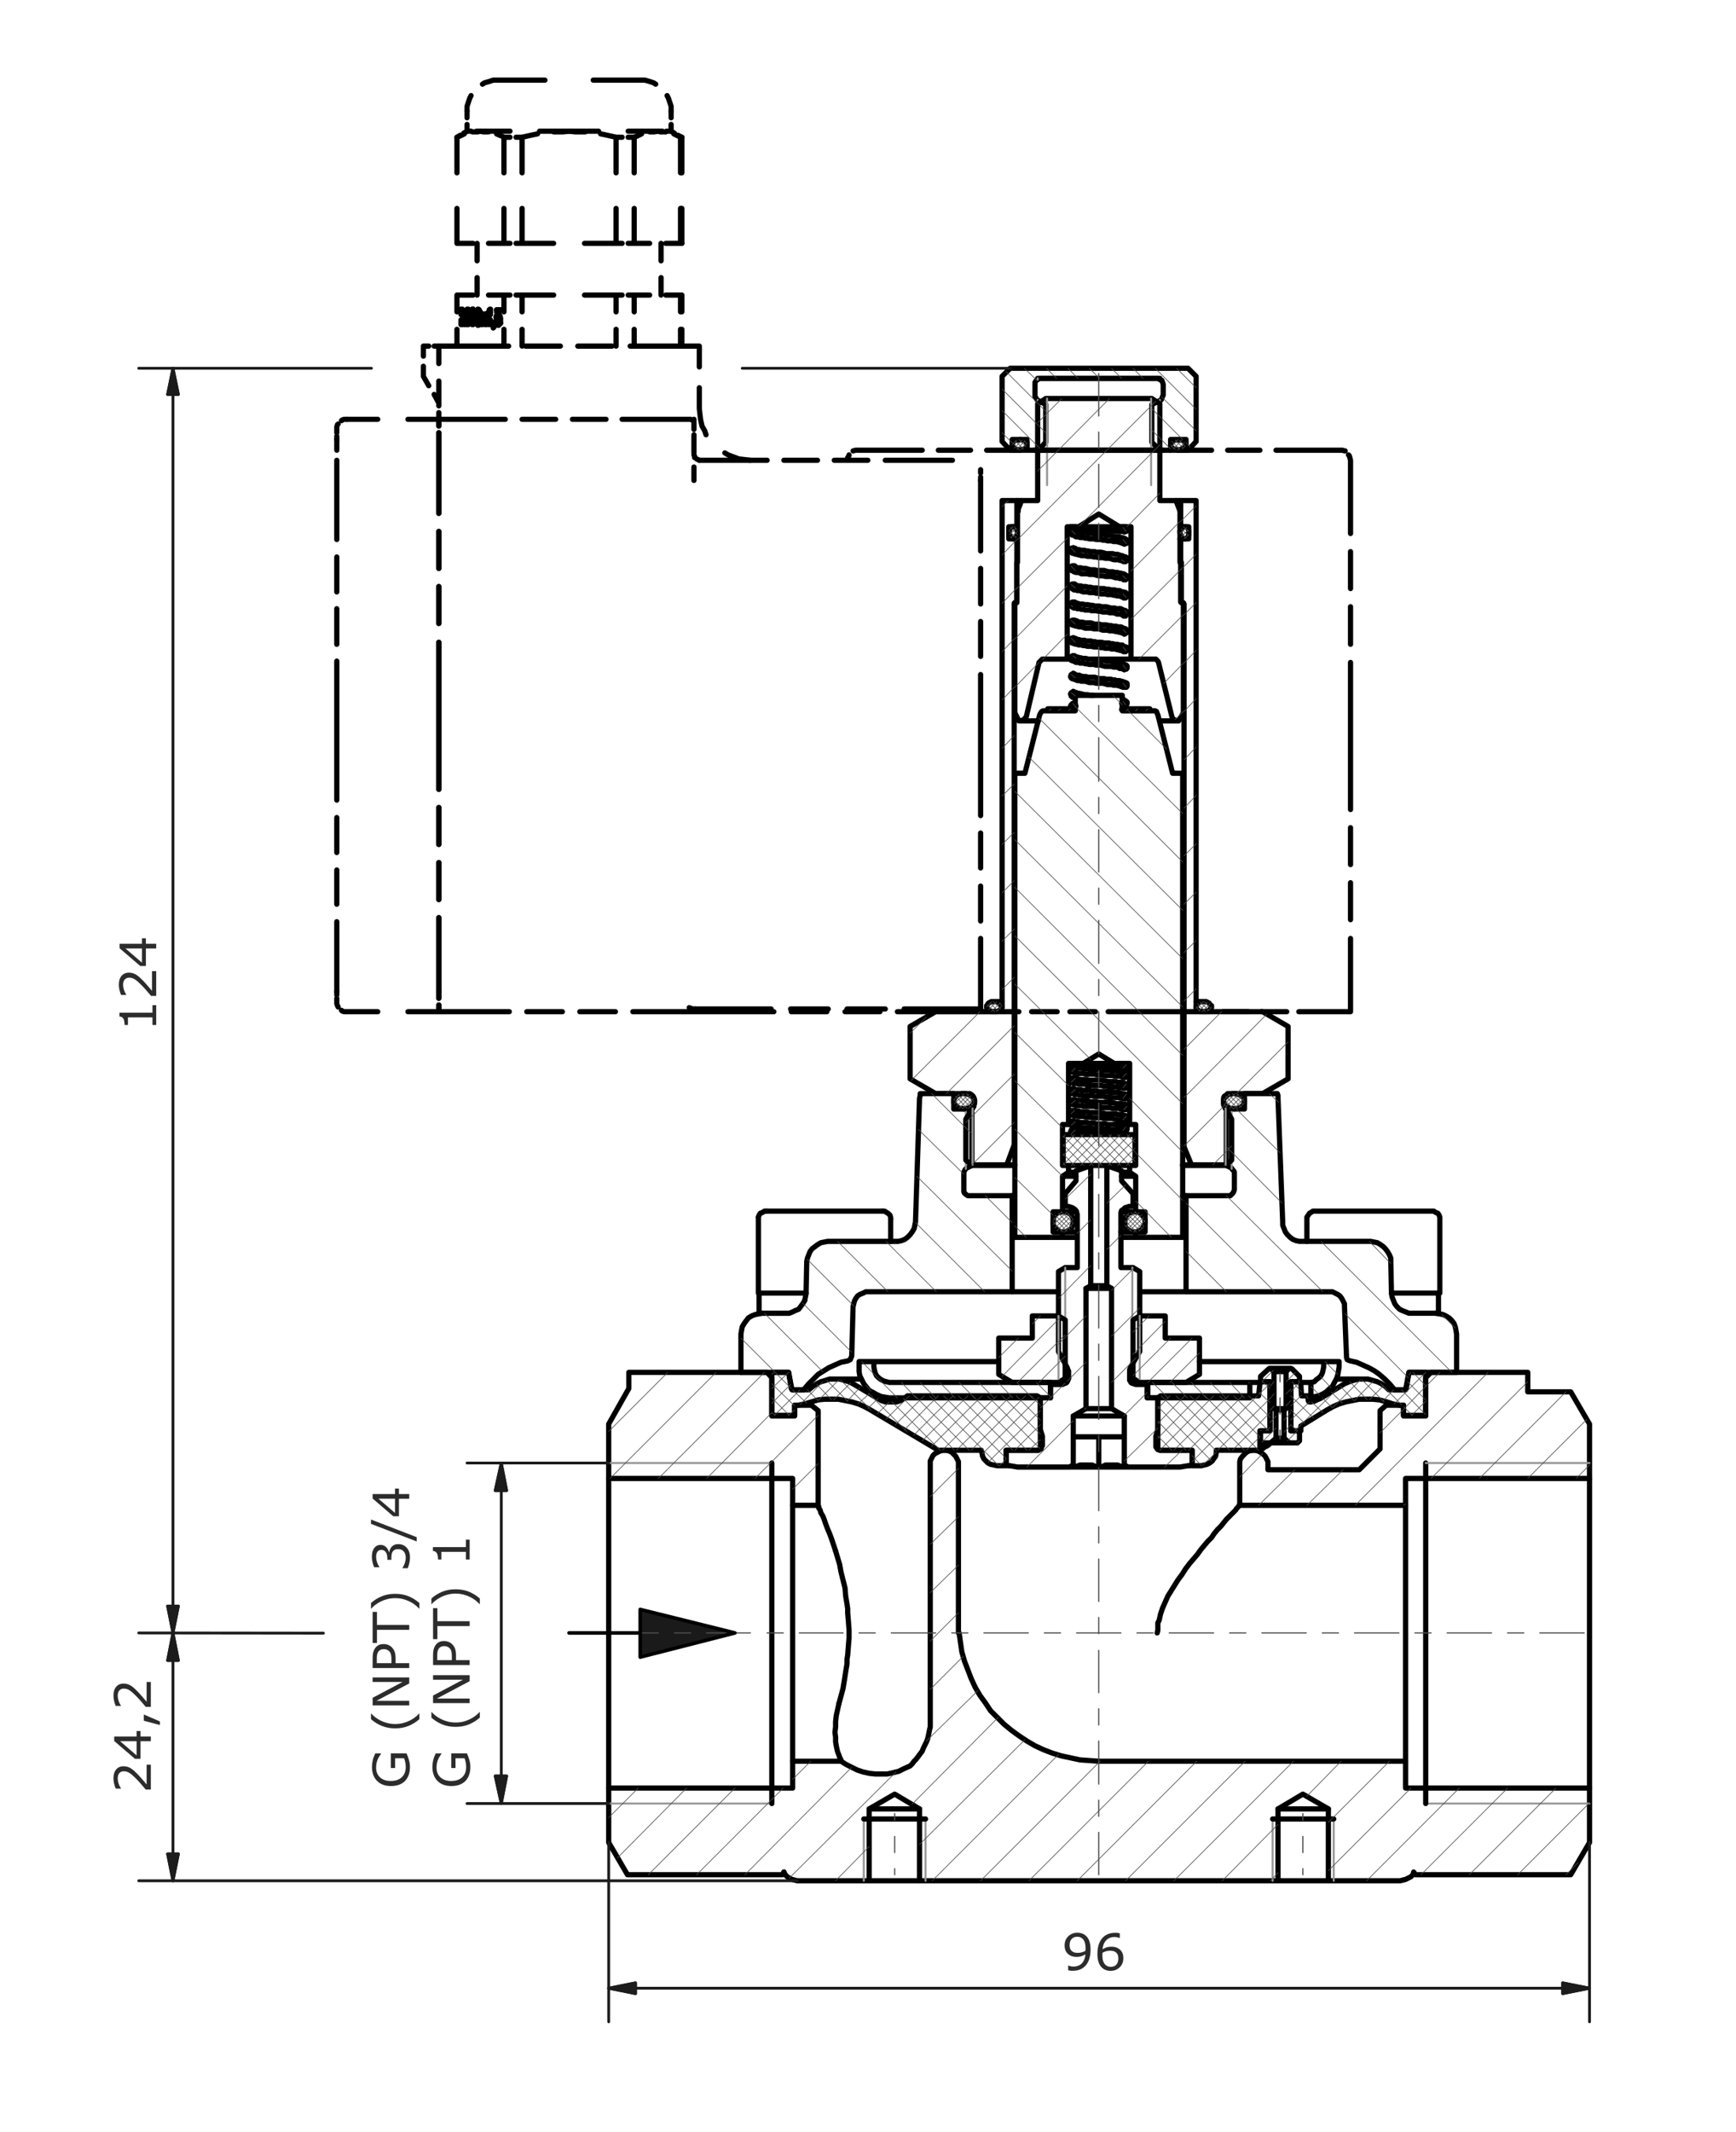 <?xml version="1.0" encoding="utf-8"?>
<!-- Generator: Adobe Illustrator 27.0.1, SVG Export Plug-In . SVG Version: 6.00 Build 0)  -->
<svg version="1.1" id="Ebene_1" xmlns="http://www.w3.org/2000/svg" xmlns:xlink="http://www.w3.org/1999/xlink" x="0px" y="0px"
	 viewBox="0 0 310.303 380.936" style="enable-background:new 0 0 310.303 380.936;" xml:space="preserve">
<style type="text/css">
	.st0{fill:none;stroke:#000000;stroke-width:0.933;stroke-linecap:round;stroke-linejoin:round;stroke-miterlimit:10;}
	.st1{fill:none;stroke:#969696;stroke-width:0.359;stroke-linecap:round;stroke-linejoin:round;stroke-miterlimit:10;}
	.st2{fill-rule:evenodd;clip-rule:evenodd;fill:#1A1A1A;}
	.st3{fill:none;stroke:#1A1A1A;stroke-width:0.12;stroke-linecap:round;stroke-linejoin:round;stroke-miterlimit:10;}
	.st4{fill:none;stroke:#4D4D4D;stroke-width:0.12;stroke-linecap:round;stroke-linejoin:round;stroke-miterlimit:10;}
	.st5{fill:none;stroke:#4D4D4D;stroke-width:0.215;stroke-linecap:round;stroke-linejoin:round;stroke-miterlimit:10;}
	.st6{fill:none;stroke:#000000;stroke-width:0.646;stroke-linecap:round;stroke-linejoin:round;stroke-miterlimit:10;}
	.st7{fill:#2C2C2C;}
	.st8{fill:none;stroke:#1C1C1C;stroke-width:0.502;stroke-linecap:round;stroke-linejoin:round;stroke-miterlimit:10;}
	.st9{fill-rule:evenodd;clip-rule:evenodd;fill:#1C1C1C;}
</style>
<path class="st0" d="M140.12,334.48l0.24,0.48l0.36,0.36l0.36,0.24l0.48,0.24l0.96,0.24h12.84V323.2l4.56-2.64l4.44,2.64v12.84
	h64.08V323.2l4.44-2.64l4.56,2.64v12.84h12.84l0.48-0.12"/>
<path class="st0" d="M146.24,268.96v0.12l0.12,0.12v0.24 M284.12,254.44l-3.36-5.76h-7.68v-3.48H255.8l-0.96,0.96V253h-3.96v-1.92
	h-3.12l-1.08,0.96v6.84l-3.72,3.72h-16.32v-1.44l-0.48-0.96l-0.36-0.36l-0.48-0.36l-0.48-0.24l-0.48-0.12h-0.48l-0.6,0.12
	l-0.48,0.24l-0.72,0.72l-0.36,0.48l-0.12,0.48v7.8h29.64v-4.8h32.88V254.44 M112.4,248.08l-3.6,6.36v9.72h32.88v4.8h4.56v-16.92
	l-1.2-0.96h-3V253h-4.08v-6.84l-0.84-0.96H112.4V248.08 M150.32,314.68h-8.64v4.8H108.8v9.72l3.36,5.76h27.72l0.24-0.48
	 M150.32,314.68l0.96,0.6l1.92,0.96l1.08,0.36l1.08,0.24l1.08,0.12h2.16l1.08-0.24l0.96-0.24l0.96-0.48l1.08-0.48 M250.76,335.92
	l0.48-0.12l0.96-0.48l0.36-0.36l0.12-0.48l0.36,0.48h27.72l3.36-5.76v-9.72h-32.88v-4.8H196.4l-3.36-0.24l-3.36-0.72l-1.56-0.48
	l-1.56-0.6l-1.56-0.72l-1.44-0.84l-1.44-0.96l-1.32-0.96l-1.32-1.08l-2.4-2.4l-0.96-1.44l-0.96-1.32l-0.84-1.44l-0.72-1.56
	l-1.2-3.12l-0.48-1.68l-0.48-3.36h-0.12v-30.6l-0.48-0.96l-0.72-0.72l-0.48-0.24l-0.48-0.12h-0.6l-0.48,0.12l-0.96,0.48l-0.36,0.36
	l-0.48,0.96v47.52l-0.12,0.48l-0.24,1.2l-0.12,0.48l-0.24,0.6l-0.48,0.96l-0.24,0.6l-1.08,1.44l-0.36,0.36l-0.36,0.48l-0.36,0.36"/>
<polyline class="st0" points="146.36,269.44 146.6,269.8 146.72,270.28 147.08,270.88 147.32,271.48 147.56,272.2 147.92,273.16 
	148.28,274 148.64,274.96 149.36,277.12 "/>
<path class="st0" d="M155.36,323.2h9 M228.44,323.2h9 M149.36,277.12l0.72,2.4l0.24,1.32l0.72,2.88l0.12,1.44l0.24,1.44l0.12,0.84
	v0.72l0.12,1.44l0.12,1.56v1.56l-0.12,1.44l-0.12,1.56l-0.12,0.72v0.84l-0.24,1.44l-0.24,1.56l-0.24,1.44l-0.72,2.64"/>
<path class="st1" d="M227.48,325v11.04 M238.4,336.04V325"/>
<line class="st0" x1="227.48" y1="325" x2="238.4" y2="325"/>
<path class="st1" d="M154.4,325v11.04 M165.44,336.04V325"/>
<path class="st0" d="M108.8,319.48v-55.32 M141.68,268.96v45.72 M164.36,336.04h-9 M237.44,336.04h-9 M154.4,325h11.04"/>
<path class="st1" d="M137.96,261.4H108.8 M108.8,322.24h29.16"/>
<path class="st0" d="M251.24,314.68v-45.72 M284.12,264.16v55.32 M149.96,304.36l-0.48,2.16l-0.12,1.08v0.96l-0.12,0.96l0.12,0.84
	v0.84l0.12,0.72l0.12,0.6l0.12,0.48l0.24,0.6l0.12,0.36l0.24,0.48v0.24 M137.96,261.4v60.84"/>
<line class="st1" x1="254.84" y1="322.24" x2="284.12" y2="322.24"/>
<line class="st0" x1="254.84" y1="322.24" x2="254.84" y2="261.4"/>
<line class="st1" x1="284.12" y1="261.4" x2="254.84" y2="261.4"/>
<path class="st0" d="M132.44,245.2h8.52l0.48,2.88l0.24,0.24h2.04l0.12-0.24l0.72-0.84l1.68-1.68l1.92-1.2l2.16-0.96l1.2-0.24
	l0.48-0.24l0.12-0.36l0.12-0.24l0.24-8.88l0.12-0.48l0.12-0.48l0.24-0.48l0.36-0.48l0.36-0.24l0.6-0.24l0.48-0.24h26.16v-17.16H173
	l-0.36-0.24l-0.24-0.24 M251.84,245.2h8.52v-6.84l-0.12-0.72l-0.12-0.6l-0.24-0.6l-0.36-0.48l-0.48-0.48l-0.6-0.36l-0.48-0.24
	l-0.6-0.12l-0.72-0.12h-4.8l-1.2-0.48l-0.48-0.24l-0.48-0.48l-0.36-0.48l-0.48-1.2l-0.12-0.6l-0.12-5.76v-0.6l-0.24-0.6l-0.36-0.6
	l-0.36-0.48l-0.36-0.36l-0.48-0.36l-0.6-0.36l-1.2-0.24h-12.72l-0.6-0.12l-0.6-0.24l-0.48-0.36l-0.48-0.48l-0.36-0.48l-0.48-1.2
	v-0.6l-0.84-22.08v-0.48l-0.12-0.36h-5.88v2.76h-2.28l-0.96,0.6v9.48l0.96,0.48l0.12,0.24l0.24,0.24l0.12,0.24v3.12l-0.12,0.36
	l-0.12,0.24l-0.48,0.48H212v17.16h26.16l0.96,0.48l0.36,0.24l0.36,0.48l0.48,0.96v0.48l0.36,8.88v0.24l0.12,0.36l0.24,0.12
	l0.36,0.12l1.08,0.24l2.16,0.96l1.08,0.6l0.84,0.6l0.96,0.84l0.84,0.84l0.72,0.84l0.12,0.24h1.92l0.12-0.12l0.12-0.12L251.84,245.2
	 M206.84,291.76l0.12-0.48v-1.32l0.24-0.48l0.24-1.08l0.36-1.08l0.96-2.16l1.8-2.88l0.72-0.96l0.6-0.96l0.72-0.96l1.44-1.68
	l0.6-0.84l1.2-1.44l0.72-0.72l0.48-0.72l0.6-0.72l0.6-0.6l0.96-1.2l1.68-1.68l0.12-0.24l0.36-0.36l0.12-0.24h0.12"/>
<polyline class="st0" points="172.4,213.16 172.28,212.92 172.28,209.44 172.52,208.96 172.76,208.72 173.72,208.24 173.72,198.76 
	172.64,198.16 170.48,198.16 170.48,195.4 164.48,195.4 164.48,195.76 164.36,196.24 163.64,218.32 163.52,218.92 163.4,219.52 
	163.04,220.12 162.68,220.6 162.2,221.08 161.72,221.44 161.12,221.68 160.52,221.8 147.92,221.8 146.72,222.04 146.12,222.4 
	145.16,223.12 144.8,223.6 144.32,224.8 144.2,225.4 144.08,231.16 143.84,232.36 "/>
<path class="st0" d="M219.08,198.16h1.08 M172.64,198.16h1.08 M181.4,213.64h-0.48 M212,213.64h-0.6 M211.4,208.24h7.8
	 M173.72,208.24h7.68 M143.84,232.36l-0.36,0.6l-0.72,0.96l-0.6,0.24l-0.48,0.24l-0.6,0.24h-4.92l-1.2,0.24l-0.6,0.24l-0.6,0.36
	l-0.72,0.96l-0.36,0.6l-0.12,0.6l-0.12,0.72v6.84"/>
<path class="st1" d="M220.16,208.84v-10.68 M172.64,198.16v10.68"/>
<path class="st0" d="M191.84,256.72h9.12 M196.4,262.12v-5.4 M191.84,261.76v0.36 M191.84,262.12l0.6-0.12l0.6-0.24h2.16l0.6,0.24
	l0.6,0.12l0.72-0.12l0.48-0.24h2.16l0.6,0.24l0.6,0.12 M200.96,262.12v-0.36 M201.68,262.12h-10.56 M190.4,226.48l-1.2,0.72v14.28
	l1.56,2.88l0.12,0.36l0.12,0.24v1.32l-0.12,0.36l-0.12,0.24l-0.24,0.24l-0.36,0.12l-0.24,0.12h-2.16v2.4h-1.8v5.64l0.36,1.2v1.68
	l-0.12,0.24l-0.12,0.36l-0.48,0.24h-5.76v2.64l2.04,0.36h9.24l0.72-0.36V253l2.28-1.32V230.2l0.84-0.48v-21.36h-0.24l-2.4,0.84v1.8
	l-1.92,2.28v2.04l0.24,0.24H191l0.72,0.24l0.36,0.24l0.24,0.24l0.24,0.72v9.48H190.4 M203.72,227.2l-1.2-0.72h-2.16v-9.84l0.12-0.36
	l0.36-0.24l0.24-0.24l0.72-0.24h0.48l0.12-0.24l0.12-0.12v-1.92l-2.04-2.28v-1.8l-2.4-0.84h-0.24v21.36l0.84,0.48v21.48l2.28,1.32
	v8.76l0.72,0.36h9.24l2.16-0.36v-2.64h-5.76l-0.36-0.12l-0.12-0.12l-0.24-0.36v-1.92l0.36-1.2v-5.64h-1.92v-2.4H203l-0.72-0.24
	l-0.12-0.24l-0.24-0.24v-1.92l0.12-0.36l1.68-2.88V227.2 M189.2,230.8h-8.28 M212,230.8h-8.28"/>
<path class="st0" d="M194.96,229.72h2.88 M194.12,230.2h4.56 M194.12,251.68h4.56 M191.84,253h9.12"/>
<path class="st1" d="M190.4,226.48v17.4 M202.4,243.88v-17.4"/>
<path class="st0" d="M142.28,251.08h0.12 M153.92,246.4h-4.68 M243.68,246.4h-4.8 M180.32,261.88h-0.48 M213.08,261.88h-0.48
	 M207.44,249.4l-0.12,0.12l-0.24,0.12l-0.12,0.12v9l0.12,0.24l0.24,0.12h5.76v2.76h1.68l0.96-0.24l0.48-0.24l0.48-0.36l0.24-0.36
	l0.36-0.48l0.12-0.6v-0.48h7.8v-3.48h1.8v-8.76h-1.44l-0.24,0.12h-0.12v0.24l-0.24,2.16H207.44 M251.24,248.32h-3l-0.6-0.6
	l-0.72-0.48l-0.72-0.36l-1.68-0.48h-1.68l-0.96,0.24l-0.72,0.24l-0.84,0.36l-4.32,2.64l-0.6,0.24l-0.48,0.24l-0.6,0.12h-0.36
	l-0.12-0.24v-0.84h-1.2l-0.12-2.16V247h-0.12l-0.24-0.12h-1.44v8.76h1.8v-0.84l4.68-2.88l1.08-0.6l1.08-0.48l1.2-0.36l2.4-0.48h2.4
	l1.2,0.12l1.32,0.36l1.08,0.36l1.2,0.24h0.72v1.8h3.96v-7.68h-3L251.24,248.32 M144.56,248.32h-3l-0.6-3.12h-3v7.68h4.08v-1.8h0.6
	l1.2-0.24l2.4-0.72l1.2-0.12h2.4l2.4,0.48l1.2,0.36l1.08,0.48l1.08,0.6l12.12,7.2h7.68l0.12,0.48l0.12,0.6l0.24,0.48l0.72,0.72
	l0.48,0.24l0.6,0.12l0.48,0.12h1.68v-2.76h5.76l0.36-0.36v-9l-0.24-0.12l-0.12-0.12l-0.24-0.12H162.2l-0.6,0.48l-0.6,0.36
	l-0.72,0.24h-2.04l-0.72-0.24l-0.6-0.36l-4.44-2.64l-0.72-0.36l-1.68-0.48h-1.8l-0.72,0.24l-0.84,0.24l-0.72,0.36l-0.72,0.48
	L144.56,248.32"/>
<path class="st0" d="M227.12,257.8l-0.36,0.36l-0.36,0.24l-0.36,0.12"/>
<path class="st0" d="M230.72,244.48h-0.84 M229.88,245.08h-2.16 M229.88,251.68h-2.16 M228.08,251.92h1.44 M229.52,256.96h-1.44
	 M227.12,257.8h3.36 M230.96,244.6l-0.24-0.12h-0.12l-0.24,0.12l-0.48,0.48v6.6l-0.36,0.24v5.04l0.96,0.84h1.44l0.36-0.36v-1.8
	h-1.56v-8.76h1.56v-0.96L230.96,244.6 M227.24,244.6l-0.12-0.12H227l-0.24,0.12l-1.44,1.32v0.96H227v8.76h-1.68v1.8l0.36,0.36h1.44
	l0.96-0.84v-5.04l-0.36-0.24v-6.6L227.24,244.6 M236.6,243.28h-22.2 M178.52,243.28H156.2 M223.4,247h1.92 M232.4,247h1.44
	 M233.84,247h0.48 M234.32,249.76h-0.48 M234.32,247v2.76l0.72-0.24l0.72-0.12l0.72-0.36l0.6-0.36l0.48-0.48l0.6-0.48l0.36-0.72
	l0.36-0.6l0.24-0.72l0.12-0.72l0.12-0.72v-0.96h-2.76v0.96l-0.12,0.6l-0.12,0.48l-0.24,0.48l-0.36,0.36l-0.48,0.36l-0.36,0.36
	L234.32,247 M205.16,247v2.76h18.24V247H205.16z M187.76,247h-28.8l-0.96-0.24l-0.48-0.24l-0.48-0.36l-0.36-0.36l-0.24-0.48
	l-0.12-0.48l-0.12-0.6v-0.96h-2.64v1.8l0.12,0.72l0.72,1.44l0.96,1.2l0.72,0.36l0.6,0.36l0.84,0.36l1.44,0.24h28.8V247
	 M226.04,258.52l-0.24,0.24l-0.48,0.24l-0.12,0.12"/>
<path class="st0" d="M202.16,247h1.56 M189.2,247h1.44 M191,246.28h-0.6 M202.52,246.28h-0.6 M178.52,245.56l2.4,1.44h8.28
	 M178.52,245.56v-6.48 M189.2,247l1.2-0.72v-10.44l-1.2-0.72h-4.68v3.96h-6 M202.52,246.28l1.2,0.72H212l2.4-1.44v-6.48h-6.12v-3.96
	h-4.56l-1.2,0.72V246.28 M229.88,244.48H227"/>
<path class="st1" d="M203.72,247v-11.88 M189.2,235.12V247"/>
<path class="st0" d="M135.56,217.84v-0.36 M157.76,216.4H137 M135.56,217.84v13.2 M159.2,217.84v3.96 M144.08,231.04h-8.52
	 M192.44,216.52h-2.4 M202.88,216.52h-2.4 M200.36,220.12h2.52 M190.04,220.12h0.48l0.36-0.24l0.48-0.24l0.24-0.36l0.12-0.36
	l0.12-0.48v-0.48l-0.12-0.48l-0.24-0.36l-0.36-0.36l-0.36-0.12l-0.48-0.12h-0.48l-0.48,0.12l-0.36,0.12l-0.36,0.36l-0.24,0.36
	l-0.12,0.48v0.96l0.24,0.36l0.36,0.36l0.72,0.48h3 M202.88,220.12h0.36l0.48-0.24l0.36-0.24l0.48-0.72l0.12-0.48v-0.48l-0.24-0.48
	l-0.48-0.72l-0.96-0.24h-0.36l-0.48,0.12l-0.36,0.12l-0.36,0.36l-0.24,0.36l-0.12,0.48v0.96l0.12,0.36l0.36,0.36l0.36,0.24
	l0.48,0.24H202.88 M222.44,196.84v-0.36l-0.12-0.24l-0.48-0.48l-0.24-0.12l-0.36-0.12L221,195.4h-0.72l-0.36,0.12h-0.36l-0.72,0.72
	l-0.12,0.24v0.72l0.24,0.24l0.12,0.24l0.36,0.12l0.48,0.24h0.36l0.36,0.12l0.36-0.12h0.24l0.36-0.12l0.24-0.12l0.48-0.48l0.12-0.24
	V196.84 M170.48,196.84v0.24l0.24,0.48l0.24,0.12l0.24,0.24l0.36,0.12h0.36l0.36,0.12l0.36-0.12h0.24l0.36-0.12l0.24-0.12l0.48-0.48
	l0.12-0.24l0.12-0.36l-0.24-0.48l-0.24-0.36l-0.24-0.12l-0.24-0.24h-0.36l-0.24-0.12h-0.72l-0.36,0.12h-0.24l-0.36,0.24l-0.12,0.12
	l-0.24,0.36l-0.12,0.24V196.84 M202.16,247h1.56 M189.2,247h1.44"/>
<path class="st0" d="M192.32,101.56l-0.12-0.12v-0.24l-0.12-0.12h-0.36l-0.24,0.12 M192.32,107.92l-0.12-0.12v-0.12l-0.12-0.12
	h-0.36l-0.24,0.12v0.12l-0.12,0.12l0.12,0.24v0.12l0.24,0.12h0.36l0.12-0.12v-0.12L192.32,107.92 M200.48,109.6l0.24,0.24l0.12,0.24
	h0.36l0.12-0.24l0.12-0.12v-0.36l-0.24-0.24h-0.36l-0.24,0.24L200.48,109.6 M200.48,106.36l0.12,0.24l0.24,0.24h0.36l0.24-0.24
	v-0.36l-0.12-0.12l-0.12-0.24h-0.36l-0.12,0.24L200.48,106.36 M192.32,104.8l-0.12-0.24v-0.12l-0.12-0.12h-0.36l-0.24,0.12v0.12
	l-0.12,0.24l0.12,0.12v0.12l0.24,0.12h0.36l0.12-0.12v-0.12L192.32,104.8 M201.44,125.68v-0.24l-0.24-0.12l-0.12-0.12h-0.24
	l-0.24,0.24l-0.12,0.24l0.12,0.12l0.12,0.24h0.48l0.24-0.24V125.68 M192.32,124l-0.12-0.12v-0.12l-0.12-0.12l-0.24-0.12l-0.12,0.12
	l-0.24,0.12v0.12l-0.12,0.12l0.12,0.24v0.12l0.24,0.12h0.36l0.12-0.12v-0.12L192.32,124 M257.12,231.04v3.6 M256.64,234.64h0.48
	 M135.68,231.04v3.6 M135.68,234.64h0.48 M255.92,216.4h0.36l0.36,0.24l0.36,0.12l0.24,0.36l0.12,0.36v0.36 M233.6,217.84v-0.36
	l0.48-0.72l0.24-0.12l0.36-0.24h0.36 M255.92,216.4h-20.88 M233.6,217.84v3.96 M257.36,217.84v13.2 M257.36,231.04h-8.64
	 M157.76,216.4h0.36l0.36,0.24l0.24,0.12l0.36,0.36l0.12,0.36v0.36 M135.56,217.48l0.12-0.36l0.24-0.36l0.36-0.12l0.36-0.24H137"/>
<path class="st0" d="M200.48,103.24l0.36,0.36h0.36l0.24-0.24V103l-0.24-0.24l-0.24-0.12l-0.24,0.24 M191.48,101.2v0.24l-0.12,0.12
	l0.12,0.24v0.12h0.24l0.12,0.12l0.24-0.12h0.12v-0.12l0.12-0.24"/>
<path class="st0" d="M192.32,117.64l-0.12-0.24v-0.12l-0.12-0.12h-0.24 M200.48,119.2l0.12,0.24l0.12,0.12h0.12l0.12,0.12l0.24-0.12
	h0.12l0.12-0.12v-0.36l-0.12-0.24h-0.12l-0.24-0.12l-0.12,0.12h-0.12l-0.12,0.24L200.48,119.2 M192.32,95.2l-0.12,0.12v0.24h-0.6
	l-0.12-0.24l-0.12-0.12l0.12-0.24l0.24-0.24h0.24l0.24,0.12v0.12L192.32,95.2 M200.48,96.76L200.6,97l0.12,0.12h0.12l0.12,0.12
	l0.24-0.12h0.12l0.12-0.12v-0.36l-0.12-0.24h-0.12l-0.24-0.12l-0.12,0.12h-0.12l-0.12,0.24L200.48,96.76 M192.32,114.4l-0.12-0.24
	v-0.12h-0.12l-0.24-0.12l-0.12,0.12h-0.24v0.12l-0.12,0.24l0.12,0.12v0.24h0.24l0.12,0.12l0.24-0.12h0.12v-0.24L192.32,114.4
	 M200.48,115.96l0.12,0.24l0.24,0.24h0.36l0.24-0.24v-0.36l-0.12-0.24h-0.6l-0.12,0.24L200.48,115.96 M200.48,100l0.36,0.36h0.36
	l0.24-0.24v-0.36l-0.24-0.24h-0.36l-0.24,0.24L200.48,100 M192.32,98.32l-0.12-0.12v-0.24h-0.12l-0.24-0.12l-0.12,0.12h-0.24v0.24
	l-0.12,0.12l0.12,0.24v0.12l0.24,0.12h0.36l0.12-0.12v-0.12L192.32,98.32 M192.32,111.16l-0.12-0.12v-0.12l-0.12-0.12h-0.36
	l-0.24,0.12v0.12l-0.12,0.12l0.12,0.12v0.24l0.24,0.12h0.36l0.12-0.12v-0.24L192.32,111.16 M200.48,112.72l0.12,0.24l0.36,0.36
	l0.24-0.12l0.24-0.24v-0.36l-0.24-0.24h-0.36L200.48,112.72 M200.72,102.88L200.6,103l-0.12,0.24"/>
<path class="st0" d="M192.32,120.88l-0.12-0.24v-0.12l-0.12-0.12l-0.24-0.12l-0.12,0.12l-0.24,0.12v0.12l-0.12,0.24 M200.48,122.44
	l0.12,0.24l0.12,0.12h0.6l0.12-0.12v-0.36l-0.12-0.24l-0.12-0.12h-0.36l-0.12,0.12l-0.12,0.24L200.48,122.44 M191.36,126.16
	l0.12,0.24v0.12l0.24,0.12h0.36l0.12-0.12v-0.12l0.12-0.24l-0.12-0.12v-0.12l-0.12-0.24h-0.36l-0.24,0.24v0.12L191.36,126.16
	 M191.84,117.16h-0.12l-0.24,0.12v0.12l-0.12,0.24l0.12,0.12V118h0.24l0.12,0.12l0.24-0.12h0.12v-0.24l0.12-0.12"/>
<path class="st0" d="M200.6,106.6h-0.24l-0.24-0.12h-0.48l-0.24-0.12h-0.36l-0.36-0.12h-0.72l-0.36-0.12h-0.84L196.4,106
	 M192.2,104.44l0.12,0.12h0.12l0.24,0.12h0.48l0.36,0.12h0.6l0.36,0.12h0.48l0.36,0.12h0.72l0.48,0.12h0.84l0.36,0.12h0.48
	l0.36,0.12h0.72l0.24,0.12h0.6l0.48,0.24h0.24l0.36,0.12l0.24,0.24v0.24 M192.2,124.72l-0.24-0.12h-0.24v-0.12l-0.24-0.12v-0.12
	l-0.12-0.24 M200.6,124.96h0.24l0.24,0.24h0.12l0.24,0.24v0.24 M192.2,123.76h0.24l0.24,0.12h0.24l0.96,0.24h0.48l0.6,0.12h0.48
	 M200.36,94.12h0.84v0.12h0.12l0.12,0.24v0.12 M200.84,94.96h-1.56l-0.36-0.12h-3.24l-0.36-0.12h-1.56l-0.36-0.12h-1.32l-0.36-0.12
	h-0.24v-0.24l-0.12-0.12 M192.32,94.12l-0.12,0.12v0.24h-0.6l-0.12-0.24l-0.12-0.12 M192.32,94.12h-0.96 M191.72,126.64
	L191.72,126.64l-0.24-0.12v-0.12l-0.12-0.24 M200.6,126.28h0.6v0.12h0.12l0.12,0.12v0.12 M192.08,125.8h0.12 M200.48,126.76
	l0.12-0.24l0.24-0.24h0.24l0.12,0.12l0.24,0.12v0.24 M200.48,126.76h0.96 M200.48,94.6l0.12,0.24l0.12,0.12h0.12l0.12,0.12
	l0.24-0.12h0.12l0.12-0.12v-0.36l-0.12-0.24h-0.12l-0.24-0.12l-0.12,0.12h-0.12l-0.12,0.24L200.48,94.6 M191.36,120.88l0.12,0.12
	v0.12l0.24,0.12h0.36l0.12-0.12V121l0.12-0.12"/>
<path class="st0" d="M192.2,107.68h0.12l0.12,0.12h0.24l0.24,0.12h0.6l0.36,0.12h0.6l0.48,0.12h0.36l0.36,0.12h0.84l0.36,0.12h0.84
	l0.48,0.12l0.36,0.12h0.72l0.24,0.12h0.6 M196.4,106h-0.48l-0.36-0.12h-0.84l-0.36-0.12h-0.72l-0.36-0.12l-0.24-0.12h-0.48
	l-0.24-0.12h-0.36l-0.36-0.24l-0.12-0.12v-0.12l-0.12-0.12"/>
<path class="st0" d="M192.2,98.08h0.12l0.12,0.12h0.48l0.24,0.12h0.72l0.24,0.12h0.36l0.48,0.12h0.72l0.36,0.12h0.48 M200.6,113.08
	h-0.12l-0.12-0.12H200l-0.36-0.12h-0.24l-0.36-0.12h-0.72l-0.36-0.12h-0.84l-0.72-0.24h-0.84l-0.48-0.12H194l-0.72-0.24h-0.48
	l-0.24-0.12h-0.24l-0.72-0.24l-0.12-0.12v-0.24l-0.12-0.12 M192.2,110.92h0.24l0.48,0.24h0.6l0.36,0.12h1.08l0.72,0.24h0.84
	l0.36,0.12h0.84l0.48,0.12h0.36l0.36,0.12h0.6l0.24,0.12h0.6l0.48,0.24l0.36,0.12l0.24,0.24v0.12 M200.6,103.36h-0.48l-0.12-0.12
	h-0.6l-0.72-0.24h-1.08l-0.48-0.12h-0.72l-0.48-0.12l-0.36-0.12h-0.84l-0.36-0.12h-1.08l-0.48-0.24h-0.48l-0.36-0.12l-0.36-0.24
	l-0.12-0.12v-0.12l-0.12-0.12 M192.2,101.32h0.12l0.12,0.12h0.72l0.36,0.12h0.6l0.36,0.12l0.48,0.12h0.72l0.36,0.12h1.32l0.36,0.12
	l0.48,0.12h0.72l0.36,0.12h0.48l0.36,0.12h0.24l0.24,0.12h0.24l0.36,0.24l0.24,0.12v0.36 M200.6,109.84h-0.12l-0.12-0.12h-0.72
	l-0.24-0.12l-0.36-0.12h-0.72l-0.36-0.12h-0.84l-0.36-0.12h-0.36l-0.48-0.12h-0.84l-0.36-0.12H194l-0.36-0.12h-0.36l-0.24-0.12
	h-0.48l-0.24-0.12h-0.36l-0.24-0.12l-0.24-0.24v-0.24l-0.12-0.12 M200.12,108.76h0.24l0.48,0.24l0.36,0.12l0.24,0.24v0.24"/>
<path class="st0" d="M200.6,100.24l-0.12-0.12h-0.36L200,100h-0.6 M196.52,98.68h0.36l0.48,0.12l0.36,0.12h1.2l0.36,0.12h0.48
	l0.36,0.12l0.24,0.12h0.24l0.24,0.12l0.36,0.12l0.24,0.12V100"/>
<path class="st0" d="M192.2,117.28l0.12,0.12h0.36l0.24,0.12h0.24l0.36,0.12h0.6l0.36,0.12h0.84l0.36,0.12 M192.2,94.84l0.12,0.12
	h0.36l0.24,0.12h0.24l0.36,0.12h0.6l0.48,0.12h0.72l0.36,0.12h0.36l0.48,0.12h0.84l0.36,0.12h0.84l0.72,0.24h0.84l0.24,0.12h0.12
	l0.48,0.12l0.12,0.12h0.12l0.24,0.24v0.24 M200.6,97h-0.24l-0.24-0.12H200l-0.36-0.12h-0.6l-0.36-0.12h-0.72l-0.36-0.12h-0.48
	l-0.36-0.12h-0.84l-0.36-0.12h-0.84l-0.36-0.12H194l-0.36-0.12h-0.6l-0.24-0.12h-0.48l-0.36-0.24l-0.36-0.12l-0.12-0.12v-0.12
	l-0.12-0.12 M200.6,116.32l-0.12-0.12h-0.36l-0.12-0.12h-0.36l-0.24-0.12h-0.72l-0.36-0.12h-0.72l-0.48-0.12h-0.36l-0.36-0.12h-0.84
	l-0.48-0.12h-0.72l-0.36-0.12h-0.36l-0.36-0.12h-0.48l-0.24-0.12h-0.24l-0.72-0.24l-0.12-0.24v-0.12l-0.12-0.12 M192.2,114.16h0.24
	l0.24,0.12h0.24l0.24,0.12h0.72l0.24,0.12h0.84l0.36,0.12h0.36l0.36,0.12h0.84l0.48,0.12h0.84l0.36,0.12h0.36l0.36,0.12h0.48
	l0.36,0.12h0.48l0.24,0.24l0.36,0.12l0.24,0.12v0.24 M199.4,100h-0.36l-0.72-0.24h-0.72l-0.48-0.12h-0.72l-0.48-0.12h-0.36
	l-0.48-0.12h-0.72L194,99.28h-0.72l-0.24-0.12h-0.24l-0.24-0.12h-0.24l-0.72-0.24l-0.12-0.24l-0.12-0.24"/>
<path class="st0" d="M200.6,119.44h-0.48l-0.12-0.12l-0.36-0.12h-0.6l-0.36-0.12h-1.08l-0.48-0.12l-0.36-0.12h-0.84l-0.36-0.12
	h-0.84l-0.36-0.12 M195.68,117.88l0.36,0.12h1.32l0.36,0.12h0.84l0.72,0.24h0.48l0.36,0.12h0.48l0.24,0.12l0.36,0.24l0.24,0.12v0.24
	"/>
<path class="st0" d="M211.04,89.44h-0.12 M181.88,94.12h-0.12 M211.04,94.12h-0.12 M181.88,96.28h-0.12 M211.04,96.28h-0.12
	 M230.24,183.4l-4.56-2.64H214.4l-0.24-0.12l-0.24-0.24l-0.12-0.24V89.44h-2.76v4.68h1.44v2.16h-1.44v11.28l0.12,0.12h0.24
	l0.24,0.24v96.96l1.32,3.24h6.24l0.96-0.84v-7.32l-1.32-2.28l-0.12-0.24v-1.32l0.12-0.24l0.36-0.24l0.24-0.24h6.24 M230.24,183.4
	v9.36 M225.68,195.4l4.56-2.64 M162.68,192.76l4.56,2.64h6.12l0.36,0.24l0.24,0.24l0.12,0.24l0.12,0.36v0.72l-0.12,0.24v0.24
	l-1.44,2.28v7.32l0.96,0.84h6.36l1.2-3.24l0.12-0.36V107.8l0.12-0.12h0.36v-11.4h-1.44v-2.16h1.44v-4.68h-2.64v90.48l-0.36,0.72
	l-0.36,0.12h-11.16l-4.56,2.64V192.76 M200.6,122.68h-0.24l-0.24-0.12H200l-0.36-0.12h-0.6l-0.36-0.12h-0.72l-0.36-0.12l-0.48-0.12
	h-1.2l-0.36-0.12h-0.84l-0.72-0.24h-0.72l-0.24-0.12h-0.48l-0.24-0.12l-0.72-0.24l-0.12-0.12V121l-0.12-0.12 M192.2,120.52
	l0.12,0.12h0.6l0.24,0.12l0.36,0.12h0.6l0.36,0.12h1.2l0.36,0.12l0.48,0.12h0.84l0.36,0.12h0.84l0.36,0.12h0.36l0.24,0.12h0.6
	l0.24,0.12h0.24l0.24,0.12l0.36,0.12l0.24,0.12v0.36 M194.36,118.6H194l-0.36-0.12h-0.6l-0.24-0.12h-0.48l-0.36-0.24L191.6,118
	l-0.12-0.12v-0.12l-0.12-0.12"/>
<path class="st0" d="M181.4,208.12h-1.44 M212.96,208.12h-1.56 M182.6,89.44h-0.84 M210.92,89.44h-0.72"/>
<path class="st1" d="M219.08,208.12v-10.08 M173.84,198.04v10.08"/>
<path class="st0" d="M192.32,198.76l-0.12-0.12v-0.12 M200.48,199.72l0.12,0.24l0.24,0.24h0.36l0.24-0.24v-0.36l-0.24-0.24h-0.36
	L200.48,199.72 M191.36,191.08l0.12,0.24l0.24,0.24h0.24l0.24-0.12v-0.12l0.12-0.24l-0.12-0.24v-0.12h-0.6l-0.12,0.12L191.36,191.08
	 M200.48,192.04l0.12,0.24l0.24,0.24h0.36l0.24-0.24v-0.36l-0.24-0.24l-0.24-0.12L200.48,192.04 M190.04,202.72v5.52h12.84v-5.52
	H190.04z M198.2,194.08l0.12,0.24l0.24,0.24l0.12,0.24v0.36 M194.24,194.8l0.12-0.24l0.24-0.48l0.24-0.24 M194.6,196.84l-0.24-0.36
	l-0.12-0.24v-0.48 M198.68,196.12l-0.12,0.12l-0.12,0.36l-0.12,0.24l-0.12,0.12 M200.36,221.08H203 M189.92,221.08h2.64
	 M202.88,220.12H203 M189.92,220.12h0.12 M202.88,216.52H203 M189.92,216.52h0.12 M200.48,210.16H203 M189.92,210.16h2.4
	 M200.48,209.44h1.44 M191,209.44h1.32 M199.28,200.92h2.64 M191,200.92h0.48 M193.64,190h5.52 M200.6,124.24h-8.4V127h-5.76
	l-0.24,0.12l-0.24,0.36l-0.12,0.24l-2.64,10.44h-1.8v82.92h8.52v-0.96h-1.68v-3.6h1.68v-6.36l1.08-0.72v-1.2h-1.08v-7.32H191V190
	h2.64l2.76-1.68l2.76,1.68h2.76v10.92H203v7.32h-1.08v1.2l1.08,0.72v6.36h1.68v3.6H203v0.96h8.4v-82.92h-1.8l-2.64-10.44l-0.12-0.24
	l-0.12-0.36l-0.24-0.12h-5.88V124.24"/>
<polyline class="st0" points="192.2,198.52 192.08,198.4 191.72,198.4 191.48,198.52 191.48,198.64 191.36,198.76 191.48,199 
	191.48,199.12 191.72,199.24 192.08,199.24 192.2,199.12 192.2,199 "/>
<path class="st0" d="M192.32,202.24L192.2,202v-0.12h-0.12l-0.24-0.12l-0.12,0.12h-0.24V202l-0.12,0.24l0.12,0.12v0.24l0.24,0.12
	h0.36l0.12-0.12 M200.48,193.96l0.12,0.24l0.24,0.24h0.36l0.24-0.24v-0.36l-0.24-0.24h-0.36L200.48,193.96 M192.32,193l-0.12-0.12
	v-0.24h-0.12l-0.24-0.12l-0.12,0.12h-0.24v0.24l-0.12,0.12l0.12,0.24v0.12l0.24,0.12h0.36l0.12-0.12v-0.12L192.32,193
	 M201.44,190.48v-0.12l-0.24-0.24h-0.36l-0.36,0.36l0.12,0.24l0.36,0.36l0.24-0.12l0.24-0.24V190.48 M200.48,195.88l0.12,0.24
	l0.24,0.24h0.36l0.24-0.24v-0.36l-0.12-0.24h-0.6l-0.12,0.24L200.48,195.88 M192.32,195.04l-0.12-0.24v-0.12l-0.12-0.12l-0.24-0.12
	l-0.12,0.12l-0.24,0.12v0.12l-0.12,0.24l0.12,0.12v0.12l0.24,0.12h0.36l0.12-0.12v-0.12L192.32,195.04 M200.48,201.64l0.12-0.12
	l0.12-0.24h0.48l0.24,0.24v0.36L201.2,202l-0.12,0.12h-0.24l-0.24-0.24L200.48,201.64 M192.32,200.8l-0.12-0.24v-0.12l-0.12-0.12
	l-0.24-0.12l-0.12,0.12l-0.24,0.12v0.12l-0.12,0.24l0.12,0.12v0.12l0.24,0.12h0.36l0.12-0.12v-0.12L192.32,200.8 M200.48,197.92
	l0.36,0.36h0.36l0.24-0.24v-0.36l-0.24-0.24l-0.24-0.12l-0.36,0.36L200.48,197.92 M192.32,196.84l-0.12-0.12v-0.12l-0.12-0.12h-0.36
	l-0.24,0.12v0.12l-0.12,0.12l0.12,0.24v0.12l0.24,0.12h0.36l0.12-0.12v-0.12L192.32,196.84 M192.2,199l0.12-0.24"/>
<path class="st0" d="M200.84,190.96h-0.36l-0.12-0.12h-2.52l-0.48-0.12h-3.24l-0.36-0.12h-1.2l-0.24-0.12h-0.6l-0.24-0.12v-0.24
	l-0.12-0.12 M192.32,190l-0.12,0.24v0.12l-0.24,0.12h-0.24l-0.24-0.24l-0.12-0.24 M192.32,190h-0.96 M192.2,202.6v-0.24l0.12-0.12"
	/>
<path class="st0" d="M200.72,198.28l-0.12-0.12h-0.36l-0.24-0.12h-1.2l-0.36-0.12h-1.56 M192.2,198.4L192.2,198.4l0.24,0.12h0.36
	l0.36,0.12h1.2l0.36,0.12h1.68l0.48,0.12h0.36l0.36,0.12h1.92l0.24,0.12h0.72l0.72,0.24l0.24,0.24v0.12 M200.72,200.08h-0.96
	l-0.36-0.12h-0.24l-0.36-0.12h-1.56l-0.36-0.12h-1.68l-0.48-0.12H194l-0.36-0.12h-1.08l-0.24-0.12h-0.36l-0.24-0.12l-0.12-0.12
	h-0.12V199l-0.12-0.24 M192.2,190.72L192.2,190.72l0.24,0.12h0.96l0.24,0.12h0.72l0.36,0.12h1.68l0.48,0.12h1.56l0.36,0.12h0.72
	l0.24,0.12h0.96l0.12,0.12h0.36v0.12l0.24,0.24v0.12 M200.72,192.4h-0.24l-0.24-0.12h-1.08l-0.36-0.12h-1.56l-0.36-0.12h-0.84
	l-0.48-0.12H194l-0.36-0.12h-1.08l-0.24-0.12h-0.24l-0.12-0.12h-0.24l-0.12-0.12h-0.12v-0.24l-0.12-0.12 M192.44,202.72h-0.72
	l-0.12-0.12h-0.12v-0.24l-0.12-0.12 M192.08,201.88h1.2l0.36,0.12h3.12l0.48,0.12h1.56l0.36,0.12h1.68l0.24,0.12h0.12l0.24,0.24
	v0.12 M200.48,202.72l0.12-0.12l0.12-0.24h0.48l0.24,0.24v0.12 M200.48,202.72h0.96 M200.36,190h0.36l0.24,0.12h0.24l0.24,0.24v0.12
	"/>
<path class="st0" d="M200.72,194.32H200l-0.24-0.12h-0.6l-0.36-0.12h-1.56l-0.36-0.12h-1.32 M192.2,194.68h0.96l0.24,0.12h1.32
	l0.48,0.12h0.84l0.36,0.12h1.68l0.36,0.12h1.32l0.36,0.12h0.24l0.12,0.12h0.36l0.36,0.12l0.24,0.24v0.12 M200.72,196.24h-0.48
	l-0.24-0.12h-1.2l-0.36-0.12h-0.84l-0.36-0.12h-1.68l-0.36-0.12h-1.56l-0.24-0.12h-0.6l-0.24-0.12h-0.6l-0.24-0.12h-0.12l-0.12-0.12
	v-0.12l-0.12-0.12 M200.72,202H200l-0.24-0.12h-1.32l-0.36-0.12h-0.84l-0.36-0.12h-1.68l-0.48-0.12h-1.32l-0.36-0.12h-0.24
	l-0.24-0.12h-0.6l-0.24-0.12h-0.12l-0.12-0.12v-0.12l-0.12-0.12 M192.2,200.44h0.6l0.36,0.12h1.2l0.36,0.12h0.96l0.36,0.12h1.56
	l0.48,0.12h1.44l0.24,0.12h0.6l0.12,0.12h0.36l0.36,0.12l0.24,0.24v0.12 M192.2,196.48v0.12h1.2l0.24,0.12H194l0.36,0.12h1.68
	l0.36,0.12h1.68l0.36,0.12h0.72l0.36,0.12h0.96l0.24,0.12h0.48v0.12l0.24,0.24v0.24 M196.88,197.92l-0.48-0.12h-0.36l-0.48-0.12
	h-1.92l-0.24-0.12h-1.08l-0.24-0.12h-0.12l-0.24-0.12h-0.12l-0.12-0.12v-0.12l-0.12-0.24"/>
<path class="st0" d="M182.24,78.52L182,78.64h-0.48l-0.24,0.12l-0.12,0.12l-0.12,0.24l-0.12,0.12v0.48l0.36,0.36l0.48,0.24H182
	l0.36,0.12l0.12-0.12h0.36l0.24-0.12l0.12-0.12l0.24-0.12 M210.56,78.52l-0.24,0.12h-0.48l-0.12,0.12l-0.24,0.12l-0.12,0.24
	l-0.12,0.12v0.48l0.36,0.36l0.48,0.24h0.24l0.24,0.12l0.24-0.12h0.24l0.48-0.24h0.12l0.24-0.24v-0.12l0.12-0.24l-0.12-0.24V79
	l-0.24-0.12l-0.12-0.12l-0.24-0.12h-0.48L210.56,78.52 M177.68,178.96h1.44 M213.8,178.96h1.32 M176.36,179.92v0.12l0.12,0.24
	l0.24,0.24l0.48,0.24h0.96l0.48-0.24l0.48-0.48v-0.36l-0.24-0.12v-0.24l-0.72-0.36h-0.96l-0.48,0.24l-0.12,0.12l-0.12,0.24
	l-0.12,0.12V179.92 M216.56,179.92v-0.24l-0.24-0.12l-0.12-0.24l-0.12-0.12l-0.48-0.24h-0.96l-0.48,0.24l-0.12,0.12l-0.12,0.24
	l-0.12,0.12v0.36l0.12,0.24l0.24,0.24l0.48,0.24h0.96l0.24-0.12h0.24l0.12-0.24l0.36-0.36V179.92 M200.96,126.64V127h4.56v-0.36
	H200.96z M187.28,126.64V127h4.56v-0.36H187.28z M192.2,192.64h0.24l0.12,0.12h0.24l0.36,0.12h1.2l0.36,0.12h2.16l0.36,0.12h0.36
	l0.48,0.12h1.44l0.24,0.12h0.96l0.12,0.12l0.36,0.12l0.24,0.24v0.12 M195.56,193.96h-0.36l-0.48-0.12h-0.36l-0.36-0.12h-1.2
	l-0.24-0.12h-0.6l-0.24-0.12l-0.12-0.12h-0.12v-0.12l-0.12-0.24"/>
<path class="st0" d="M210.56,80.44h-1.32 M183.44,79.96l0.12-0.12V79l-0.12-0.12l-0.48-0.24h-0.24l-0.24-0.12h-0.24"/>
<path class="st0" d="M182.24,80.44h-1.32 M212,80.44h-1.44 M212.36,80.44l1.44-1.56V67.24l-1.44-1.44h-31.8l-1.44,1.44v11.64
	l1.44,1.56h0.36v-1.92h2.64v1.92h2.04l1.32-1.44v-6.72l-1.32-0.72l-0.24-0.12l-0.12-0.24L185,70.84v-2.52l0.24-0.36l0.24-0.12
	l0.24-0.24h21.36l0.24,0.24l0.36,0.12l0.12,0.36l0.12,0.36v1.92l-0.12,0.24l-0.12,0.36l-0.12,0.24l-1.68,0.84V79l1.44,1.44h1.92
	v-1.92H212v1.92H212.36 M183.56,80.44h-1.32"/>
<path class="st1" d="M185.48,80.44v-9 M207.32,71.44v9"/>
<line class="st0" x1="185.48" y1="80.44" x2="207.32" y2="80.44"/>
<line class="st1" x1="207.32" y1="67.6" x2="207.32" y2="67.84"/>
<line class="st0" x1="207.32" y1="67.6" x2="185.48" y2="67.6"/>
<line class="st1" x1="185.48" y1="67.84" x2="185.48" y2="67.6"/>
<path class="st0" d="M200.12,94.12h-7.32 M185.6,128.8h-3.12 M210.44,128.8h-3.12 M191.48,117.76h-0.72 M202.16,117.76h-7.2
	 M196.4,91.84l3.72,2.28h2.04v23.64h4.44l0.36,0.36l0.12,0.24l2.4,9.72l0.12,0.24l0.24,0.24l0.24,0.12l0.36,0.12h0.24l0.84-1.44
	v-19.68h-0.36v-7.2h-0.24v-9.12L210.8,91l-0.6-1.56h-2.88V72.16l-1.44-0.96h-18.96l-1.44,0.96v17.28h-2.88L182,91v0.36l-0.12,0.24
	v8.88h-0.12v7.08l-0.12,0.12h-0.24v19.68l0.72,1.44h0.36l0.24-0.12l0.36-0.12l0.12-0.24l0.24-0.24l2.28-9.72l0.6-0.6h4.44V94.12
	h2.04L196.4,91.84"/>
<path class="st1" d="M187.16,71.2v15.48 M205.76,86.68V71.2"/>
<path class="st0" d="M146.12,82.24h-6 M155.12,82.24h-6 M170.24,82.24h-12 M160.4,180.76H173 M151.04,180.76h6.24 M141.44,180.76
	h6.36 M113.12,180.76h25.2 M103.64,180.76H110 M94.16,180.76h6.36 M78.44,180.76h12.6 M175.28,180.64v-0.36 M175.28,84.52v-0.6
	 M175.28,85.84v-0.6 M241.4,167.68v13.08 M241.4,157.72v6.6 M241.4,147.88v6.6 M241.4,118.36v26.28 M241.4,108.4v6.72 M241.4,98.56
	v6.6 M241.04,81.28l0.12,0.12l0.12,0.36l0.12,0.48v13.08 M239.6,80.44h0.36l0.36,0.12h0.12 M152.48,80.56L152.48,80.56l0.48-0.12
	h0.36 M151.52,82.24v-0.48l0.24-0.36v-0.12 M182.12,180.76H173 M188.96,180.76h-4.56 M195.8,180.76h-4.56 M216.32,180.76h-18.24
	 M223.16,180.76h-4.56 M230,180.76h-4.56 M241.4,180.76h-9.24 M164.84,80.44h-11.52 M173.48,80.44h-5.76 M182.12,80.44h-5.76
	 M207.92,80.44h-23.04 M216.56,80.44h-5.76 M225.2,80.44h-5.76 M239.6,80.44h-11.52 M181.16,94.12h-0.36l-0.12,0.12l-0.12,0.24
	l-0.12,0.12v0.24l-0.12,0.36l0.12,0.36l0.12,0.24v0.12l0.24,0.24l0.24,0.12h0.24l0.12-0.12l0.24-0.12v-0.12l0.12-0.24l0.12-0.12
	v-0.72l-0.12-0.36l-0.12-0.24l-0.24-0.12H181.16 M211.64,94.12h-0.24l-0.12,0.12l-0.12,0.24l-0.12,0.12l-0.12,0.24v0.36l0.12,0.36
	l0.12,0.24v0.12l0.24,0.24l0.24,0.12h0.24l0.12-0.12l0.24-0.12l0.12-0.12l0.12-0.36v-0.72l-0.12-0.36l-0.12-0.24L212,94.12H211.64"
	/>
<path class="st0" d="M78.44,74.92v1.2 M78.44,179.56v1.2 M78.44,177.16v1.2 M161.6,180.28h13.68 M151.4,180.28h6.84 M141.32,180.28
	h6.72 M124.28,180.28h13.56 M137.12,82.24H125"/>
<path class="st0" d="M62,74.92h-0.48l-0.36,0.12l-0.12,0.12 M60.2,164.68v12.48 M60.2,155.44v6.12 M60.2,146.08v6.24 M60.2,118.12
	v24.84 M60.2,108.76v6.36 M60.2,99.52v6.24 M60.2,82.24V96.4 M60.2,78.52v1.92 M78.44,163.96v13.2 M78.44,154.12v6.6 M78.44,144.28
	v6.6 M78.44,114.76v26.28 M78.44,104.8v6.6 M78.44,94.96v6.6 M78.44,78.52v13.2 M75.68,63.64v-1.8 M75.68,67.24v-1.8 M77.6,61.84
	h0.84 M75.68,61.84h0.96 M76.64,68.92l-0.96-1.68 M78.44,72.04l-0.84-1.56 M78.44,68.08v3.12 M78.44,61.84v3.12 M112.64,61.84H125
	 M103.28,61.84h6.12 M93.92,61.84h6.24 M78.44,61.84h12.48 M125,65.56v-3.72 M125,73v-3.72 M129.56,80.92l0.6,0.36l1.92,0.72
	l1.08,0.12l0.96,0.12 M125,73l0.12,1.08l0.12,0.96l0.24,1.08l0.48,0.84l0.24,0.72 M124.04,76.72v-0.96 M124.04,78.52v-0.84
	 M123.68,75.04l-0.24-0.12h-0.24 M124.04,75.76V75.4 M124.04,80.92v-2.4 M124.04,85.84v-2.4 M124.04,75.16v-0.24 M124.04,75.76
	v-0.24 M123.92,180.28h0.36 M123.2,180.04l0.24,0.12h0.12 M124.16,81.76v-0.24l-0.12-0.24 M125,82.24L124.52,82 M175.28,167.68v12.6
	 M175.28,158.32v6.24 M175.28,148.84v6.24 M175.28,120.52v25.2 M175.28,111.04v6.24 M175.28,101.56v6.36 M175.28,85.84v12.6
	 M90.32,74.92H78.44 M99.32,74.92h-6 M108.32,74.92h-6 M123.2,74.92h-12 M78.44,73.72v1.2 M78.44,71.2v1.32 M78.44,77.32v1.2"/>
<path class="st0" d="M86.48,56.68L86.48,56.68 M86.6,56.2l0.12-0.12 M86.6,56.44v-0.12 M86.84,56.08h0.12 M86.72,56.08L86.72,56.08
	 M86.72,56.68l-0.12,0.36 M86.96,56.08l-0.24,0.24 M86.72,57.76L86.96,58 M86.6,57.04l0.12,0.36 M86.72,58L86.72,58 M86.96,58h-0.12
	 M86.6,57.64l-0.12-0.24 M86.72,58l-0.12-0.12 M86.48,57.28L86.48,57.28 M86.48,57.4L86.48,57.4 M86.6,57.28h-0.12 M86.24,57.76V58
	 M86.48,57.28l-0.12,0.24 M86,58L86,58 M86.24,58h-0.12 M86.24,57.4l0.12-0.36 M86,58l0.12-0.24 M86.36,57.04L86.36,57.04
	 M86.6,57.04h-0.12 M86.6,56.68L86.6,56.68 M88.28,57.64h0.12 M88.16,57.64L88.16,57.64 M88.4,57.88V58 M88.4,57.64v0.12
	 M88.28,58.48L88.28,58.48l-0.12,0.12 M88.4,58v0.24 M88.16,58.6v-0.12 M88.28,58.48h-0.12 M88.16,58.12L88.28,58 M88.16,58.48
	v-0.24 M88.28,58L88.28,58 M88.4,58L88.4,58 M88.28,58h-0.12 M88.16,57.76v-0.12 M88.16,58v-0.12 M78.44,91.72v-13.2 M78.44,101.56
	v-6.6 M78.44,111.4v-6.6 M78.44,141.04v-26.28 M78.44,150.88v-6.6 M78.44,160.72v-6.6 M78.44,177.16v-13.2 M72.92,180.76h5.52
	 M62,180.76h5.52 M78.44,178.36v-1.2 M78.44,180.76v-1.2 M78.44,76.12v-1.2 M78.44,78.52v-1.2 M67.52,74.92H62 M78.44,74.92h-5.52
	 M60.2,178.36v0.6 M60.2,177.16v0.6 M61.04,180.52l0.12,0.12l0.36,0.12H62 M60.2,178.96v0.36l0.12,0.36l0.12,0.24 M60.2,77.92v0.6
	 M60.44,75.76l-0.12,0.12l-0.12,0.36v1.08"/>
<path class="st0" d="M84.44,55.24L84.44,55.24 M84.56,57.16V58 M84.56,55.24v0.96 M84.44,58L84.44,58 M84.56,58L84.56,58
	 M84.56,55.96v-0.12 M86.12,56.32L86,56.08 M86.36,57.04l-0.12-0.36 M86,56.08h0.24 M86.36,56.32v0.12 M86.24,56.08v0.12
	 M86.36,56.68h0.12 M86.36,56.44v0.12 M86.6,56.68h-0.12 M86.48,56.56l0.12-0.12"/>
<path class="st0" d="M85.52,56.56l0.12-0.12 M85.64,57.88v-0.12 M85.64,55.36L85.64,55.36 M85.52,55.6v-0.12 M85.16,56.92v0.24
	 M85.64,56.68h-0.12v-0.12l-0.24,0.12 M85.64,57.16v-0.24 M85.52,56.56L85.52,56.56 M85.76,56.56h-0.12 M85.64,57.4v-0.24
	 M85.28,57.64l0.12,0.12h0.12l0.12-0.12 M85.16,57.16v0.24 M85.52,57.76L85.52,57.76 M85.76,57.76h-0.12 M82.64,55.24L82.64,55.24
	 M82.4,55.24h0.12 M82.88,56.56l0.12,0.6 M82.64,55.24l0.12,0.72 M83,57.52v0.12 M83,57.16v0.24 M83.12,57.64H83 M83.12,57.4v-0.24
	 M83,57.64l0.12-0.12 M83.36,55.96l0.12-0.72 M83.12,57.16l0.12-0.6 M83.6,55.24h0.12 M83.48,55.24L83.48,55.24 M83.72,57.16V58
	 M83.72,55.24v0.96 M83.6,58h-0.12 M83.72,58L83.72,58 M83.48,56.44v-0.72 M83.48,58v-0.72 M83.6,55.72h-0.12 M83.72,55.72
	L83.72,55.72 M83.24,57.28L83.12,58 M83.48,55.72l-0.12,0.72 M83,58L83,58 M83.12,58L83.12,58 M82.76,56.44l-0.12-0.72 M83,58
	l-0.24-0.72 M82.76,55.72h-0.12 M82.64,57.28V58 M82.64,55.72v0.72 M82.4,58L82.4,58 M82.64,58h-0.12 M82.4,56.2v-0.96 M82.4,58
	v-0.84 M84.44,56.68v-0.72 M84.44,58v-0.72 M84.44,55.96L84.44,55.96 M84.56,55.96L84.56,55.96 M84.2,56.2h-0.12v0.12 M84.44,55.96
	h-0.12v0.12 M84.08,56.08v-0.12 M84.08,56.32V56.2 M84.32,55.96h-0.24 M84.32,55.6l0.12-0.24v-0.12 M84.08,55.96l0.12-0.12v-0.12
	 M84.56,55.24L84.56,55.24"/>
<path class="st0" d="M89.48,57.76l-0.12,0.12 M88.64,57.64v-0.36 M89.12,58.12H89l-0.24-0.24 M88.64,57.28L88.64,57.28 M88.76,57.28
	L88.76,57.28 M88.64,57.28L88.64,57.28 M89.12,55.36L89.12,55.36 M89.12,55.6L89.12,55.6 M89.12,56.44L89.12,56.44 M89.24,56.44
	v-0.12 M89.24,58v-0.12l-0.12-0.12 M87.44,56.68v-0.72 M87.44,58v-0.72 M87.68,55.96h-0.24 M87.32,56.2H87.2l-0.12,0.12
	 M87.44,55.96L87.44,55.96l-0.12,0.12 M87.08,56.08v-0.12 M87.08,56.32V56.2 M87.44,55.96h-0.36 M87.44,55.6v-0.24l0.12-0.12
	 M87.08,55.96l0.24-0.12v-0.12 M87.68,55.24L87.68,55.24 M87.56,55.24L87.56,55.24 M87.68,57.16V58 M87.68,55.24v0.96 M87.68,58
	h-0.24 M87.68,55.96v-0.12 M85.64,55.72L85.64,55.72 M85.64,55.96L85.64,55.96 M85.52,55.6L85.52,55.6 M85.64,55.72V55.6
	 M85.52,55.6L85.52,55.6 M85.76,55.6h-0.12 M85.52,55.6h-0.24 M85.16,56.32v0.36 M85.28,55.6v0.36 M85.16,56.68L85.16,56.68
	 M85.28,56.68L85.28,56.68 M85.28,56.32h0.24 M85.16,56.68v-0.24h0.12 M85.88,56.8v0.36 M85.52,56.32h0.12v0.12 M85.64,57.88V58
	l-0.12,0.12 M85.88,57.16v0.36 M85.04,57.16l-0.12-0.12V56.8 M85.52,58.12H85.4l-0.24-0.24v-0.12 M85.04,55.96v-0.24l0.12-0.12
	 M84.92,56.8v-0.48 M85.28,55.36l0.12-0.12h0.12 M85.16,55.6v-0.12 M85.88,55.72v0.24 M85.52,55.24L85.52,55.24l0.12,0.12v0.12
	 M85.76,55.96h-0.12 M85.88,55.96L85.88,55.96 M85.64,56.44L85.64,56.44"/>
<path class="st0" d="M88.76,55.36H89 M89.48,55.6L89.48,55.6 M89.48,55.36L89.48,55.36 M89.12,55.6h-0.24 M89.48,55.6h-0.24
	 M88.88,56.08v0.36 M88.88,55.6v0.36 M88.88,56.44L88.88,56.44 M89.24,56.44h-0.12 M89,56.32l0.12-0.12 M88.88,56.44v-0.12
	 M89.48,56.8v0.24 M89.12,56.2L89.12,56.2l0.24,0.24 M89.48,57.52v0.24 M89.48,57.04v0.36 M89.24,58l-0.12,0.12"/>
<path class="st0" d="M83.48,23.44v-1.2 M119.12,23.44h0.84 M112.28,23.44h6.12 M96.44,23.44H107 M85.16,23.44h6 M83.48,23.44h0.72
	 M119.24,17.08l0.24,0.48l0.48,1.44v0.84 M114.44,14.32h0.84l0.84,0.24l0.72,0.24l0.36,0.24 M86.24,15.04l0.36-0.24l0.84-0.24
	l0.72-0.24h0.72 M83.48,19.84V19l0.48-1.44l0.24-0.48 M97.4,14.32h-8.52 M114.44,14.32h-8.4 M81.68,55.72v-3 M81.68,61.84v-3
	 M121.88,55.72v-3 M121.88,61.84v-3 M81.68,52.72L81.68,52.72 M91.16,52.72h-1.08 M93.32,55.72v-3h-1.08 M93.32,61.84v-3
	 M98.96,52.72h-5.64 M110.12,55.72v-3h-5.64 M110.12,61.84v-3 M111.2,52.72h-1.08 M113.36,55.72v-3h-1.08 M113.36,61.84v-3
	 M116.12,52.72h-2.76 M121.64,55.72v-3H119 M121.64,61.84v-3 M121.88,52.72h-0.24 M90.08,55.72v-3 M90.08,61.84v-3 M81.68,55.72v-3
	 M81.68,61.84v-3 M84.56,52.72h-2.88 M90.08,52.72h-2.76 M88.88,57.64L89,57.76h0.12 M88.76,57.28v0.24h0.12 M89.12,57.76
	L89.12,57.76 M89.36,57.76h-0.12 M89.24,57.4L89.24,57.4l0.12-0.24 M89.12,57.76L89.12,57.76l0.12-0.12 M89.24,56.68l-0.12-0.12
	v-0.12 M89.36,57.16l-0.12-0.24 M89.12,56.44L89.12,56.44 M89.36,56.44h-0.12 M88.88,56.68L88.88,56.68l-0.12,0.12 M89.12,56.44
	L89,56.56h-0.12 M88.76,56.8L88.76,56.8l-0.12-0.12 M88.76,56.68h-0.12 M88.76,55.72v-0.36 M88.64,56.68l0.12-0.36 M89.24,55.36
	h0.24"/>
<path class="st0" d="M113.36,43.48h2.76 M121.64,43.48h0.24 M121.64,30.88v-6.36 M121.64,43.48v-6.24 M121.16,24.16l0.72,0.36
	 M119.96,23.44l0.6,0.36 M82.28,24.16l-0.6,0.36 M83.48,23.44l-0.6,0.36 M121.88,24.52h-0.24 M119,23.56h-0.96l-0.48-0.12
	 M121.64,24.52l-1.2-0.6 M83,23.92l-0.72,0.36l-0.6,0.24 M85.88,23.44l-0.48,0.12h-0.96 M81.68,24.52L81.68,24.52 M96.08,23.92
	l-0.6,0.12l-2.16,0.48 M101.72,23.44l-1.08,0.12h-1.68 M91.16,24.52h-1.08 M93.32,24.52h-1.08 M87.32,23.56h-0.96l-0.48-0.12
	 M90.08,24.52l-0.48-0.24L89,24.04l-0.24-0.12 M114.68,23.92l-0.72,0.36l-0.6,0.24 M117.56,23.44l-0.6,0.12h-0.84 M111.2,24.52
	h-1.08 M113.36,24.52h-1.08 M104.6,23.56h-1.8l-1.08-0.12 M110.12,24.52l-2.16-0.48l-0.6-0.12 M119.96,21.04v-1.2 M119.96,23.44
	v-1.2 M83.48,21.04v-1.2"/>
<path class="st0" d="M118.16,46.6v-3.12 M118.16,52.72V49.6 M85.28,46.6v-3.12 M85.28,52.72V49.6 M81.68,30.88v-6.36 M81.68,43.48
	v-6.24 M121.88,30.88v-6.36 M121.88,43.48v-6.24 M81.68,30.88v-6.36 M81.68,43.48v-6.24 M90.08,30.88v-6.36 M90.08,43.48v-6.24
	 M93.32,30.88v-6.36 M93.32,43.48v-6.24 M110.12,30.88v-6.36 M110.12,43.48v-6.24 M113.36,30.88v-6.36 M113.36,43.48v-6.24
	 M81.68,43.48L81.68,43.48 M87.32,43.48h2.76 M81.68,43.48h2.88 M92.24,43.48h1.08 M90.08,43.48h1.08 M104.48,43.48h5.64
	 M93.32,43.48h5.64 M112.28,43.48h1.08 M110.12,43.48h1.08 M119,43.48h2.64"/>
<polygon class="st2" points="114.44,296.08 131.36,291.76 114.44,287.56 "/>
<polygon class="st3" points="114.44,296.08 131.36,291.76 114.44,287.56 "/>
<path class="st4" d="M158.72,230.8l-9-9 M152.6,233.32l-8.28-8.28 M152.24,241.6l-8.76-8.76 M147.08,245.08l-10.44-10.44
	 M138.56,245.2l-6.12-6.12 M228.56,196.96l-1.68-1.56 M228.8,205.96l-7.8-7.8 M248.6,225.76l-3.84-3.96 M260.12,237.28l-2.4-2.4
	 M229.16,214.96l-9.96-10.08 M259.52,245.2l-23.4-23.4 M236.48,230.8l-17.28-17.16 M251.72,246.16l-11.28-11.4 M227.84,230.8
	L212,214.96 M219.2,230.8l-7.2-7.2 M221.6,263.92l4.08-4.2 M224.96,268.96l6.48-6.36 M254.84,247.72l2.52-2.52 M246.68,256l4.2-4.2
	 M233.6,268.96l6.48-6.36 M242.24,268.96L266,245.2 M255.8,264.16l17.28-17.28 M250.88,268.96l0.36-0.24 M264.44,264.16l15.48-15.48
	 M273.08,264.16l10.56-10.56 M281.72,264.16l2.4-2.4 M108.8,255.76l10.56-10.56 M109.04,264.16L128,245.2 M117.68,264.16
	l18.96-18.96 M126.32,264.16l11.64-11.76 M134.96,264.16l11.28-11.28 M141.68,266.08l4.56-4.56 M166.28,267.4l5.04-5.04
	 M108.8,324.76l5.28-5.28 M166.28,275.92l5.04-4.92 M110.36,331.96l12.36-12.48 M166.28,284.56l5.04-4.92 M115.88,334.96
	l15.48-15.48 M166.28,293.2l5.04-5.04 M141.68,317.92l3.24-3.24 M124.52,334.96L140,319.48 M166.28,301.84l5.88-5.88 M133.16,334.96
	l19.08-19.2 M165.56,311.08l9.24-9 M141.08,335.56l19.08-18.96 M163.04,322.36l15.36-15.48 M149.36,336.04l6-6.12 M164.36,329.56
	l18.84-18.72 M166.64,336.04l22.56-22.56 M175.28,336.04l21.36-21.36 M183.92,336.04l21.36-21.36 M192.56,336.04l21.36-21.36
	 M201.2,336.04l21.36-21.36 M209.84,336.04l21.36-21.36 M233.6,320.92l6.12-6.24 M218.48,336.04l9.96-10.08 M237.44,325.6
	l10.92-10.92 M227.12,336.04l1.32-1.44 M237.44,334.24l14.76-14.76 M244.28,336.04l16.56-16.56 M254,334.96l15.48-15.48
	 M262.64,334.96l15.48-15.48 M271.28,334.96l12.84-12.84 M279.92,334.96l2.16-2.16"/>
<path class="st4" d="M181.04,259.12l-9.72-9.72 M179.84,260.56l-11.16-11.16 M178.52,261.88l-12.36-12.48 M173.24,259.12l-9.72-9.72
	 M170.6,259.12l-9.12-9.24 M168.08,259.12l-8.64-8.64 M162.2,255.88l-6.96-6.96 M155.72,251.92l-5.52-5.4 M151.52,250.36l-3.72-3.72
	 M148.64,250.12l-2.64-2.76 M146.24,250.24l-1.92-1.92 M141.44,248.08l-2.88-2.88 M144.2,250.72l-2.52-2.4 M142.04,251.2l-4.08-3.96
	 M141.08,252.88l-3.12-3.12 M138.56,252.88l-0.6-0.48 M137.96,245.56l0.36-0.36 M137.96,248.08l3-2.88 M137.96,250.72l3.36-3.36
	 M138.44,252.88l4.56-4.56 M143,250.96l4.08-4.08 M140.96,252.88l1.08-0.96 M146.24,250.24l3.72-3.72 M149,250.12l3-3 M151.4,250.36
	l2.28-2.4 M153.32,250.84l2.04-1.8 M155.12,251.68l1.8-1.8 M156.8,252.64l2.16-2.16 M158.36,253.6l4.2-4.2 M160.04,254.56l5.16-5.16
	 M161.6,255.52l6.12-6.12 M163.28,256.48l7.08-7.08 M164.84,257.44l8.16-8.04 M166.52,258.4l9-9 M168.44,259.12l9.72-9.72
	 M170.96,259.12l9.72-9.72 M173.6,259.12l9.72-9.72 M175.64,259.72l10.08-10.08 M176.6,261.28l9.36-9.24 M181.4,259.12l4.56-4.56
	 M178.64,261.88l1.2-1.2 M183.92,259.12l2.04-1.92 M190.4,214.24l4.56-4.44 M192.56,220.36l2.4-2.4 M189.2,232l5.76-5.88
	 M189.2,240.16l4.92-5.04 M190.76,246.76l3.36-3.36 M185.96,251.56l4.44-4.44 M193.88,251.8l0.24-0.24 M183.56,262.12l8.28-8.28
	 M197.84,214.96l3.36-3.24 M197.84,223.24l2.52-2.52 M198.68,230.56l3.96-3.96 M198.68,238.72l5.04-5.04 M198.68,247l4.44-4.44
	 M200.84,253l4.2-4.2 M200.96,261.04l6-5.88 M208.16,262.12l3.12-3 M173.72,202.6l-7.2-7.2 M172.28,209.8l-8.16-8.04 M180.92,218.44
	l-4.8-4.8 M180.92,227.08l-17.04-16.92 M176,230.8l-12.36-12.36 M167.36,230.8l-9-9"/>
<path class="st4" d="M170.72,249.76l-2.76-2.76 M167.24,249.76l-2.76-2.76 M163.76,249.76l-2.64-2.76 M160.4,249.76l-6.36-6.48
	 M155.72,248.56l-0.96-1.08 M227,248.08l-1.32-1.2 M227,250.6l-1.92-1.8 M227,253.24l-3.84-3.84 M226.76,255.64l-6.24-6.24
	 M225.2,256.72l-7.2-7.32 M224.96,259.12l-9.6-9.72 M222.44,259.12l-9.72-9.72 M219.8,259.12l-9.6-9.72 M217.4,259.24l-9.84-9.84
	 M216.56,261.04l-9.6-9.72 M212,259.12l-5.04-5.16 M214.76,261.88l-1.68-1.8 M209.48,259.12l-2.52-2.52 M206.96,251.68l2.16-2.28
	 M206.96,254.32l4.8-4.92 M206.96,256.96l7.44-7.56 M207.32,259.12l9.6-9.72 M209.84,259.12l9.72-9.72 M212.48,259.12l9.6-9.72
	 M224.96,249.16l2.04-1.92 M213.08,261.16l11.64-11.76 M217.64,259.12l9.36-9.24 M215,261.76l2.4-2.28 M220.28,259.12l6.72-6.72
	 M226.28,255.64l0.72-0.6 M222.8,259.12l2.4-2.4 M254.84,247.6l-2.28-2.4 M254.84,250.12l-3.24-3.24 M254.84,252.76l-4.32-4.44
	 M250.52,250.96l-3.72-3.72 M252.44,252.88l-1.56-1.56 M247.4,250.48l-3.96-3.96 M244.4,250.12l-3.12-3.24 M242,250.24l-2.4-2.52
	 M239.96,250.72l-2.04-2.04 M238.16,251.56l-1.8-1.8 M232.64,248.68l-1.68-1.8 M233.84,249.88l-0.36-0.48 M236.48,252.4l-2.04-1.92
	 M234.8,253.36l-4.08-3.96 M233.24,254.32l-2.52-2.4 M231.92,255.64l-1.2-1.08 M230.72,248.68l1.56-1.68 M230.72,251.2l1.92-1.92
	 M230.72,253.72l3.36-3.24 M231.44,255.64l7.68-7.56 M238.28,251.44l4.92-4.92 M242.12,250.24l3.36-3.48 M244.76,250.12l2.52-2.52
	 M251.84,245.68l0.36-0.48 M247.16,250.36l1.92-2.04 M249.2,250.84l5.64-5.64 M250.88,251.8l3.96-4.08 M252.32,252.88l2.52-2.52
	 M185.96,251.08l-1.68-1.68 M185.96,253.72l-4.32-4.32 M185.96,256.24l-6.84-6.84 M185.84,258.76l-9.36-9.36 M183.56,259.12
	l-9.72-9.72"/>
<path class="st4" d="M208.76,249.76L206,247 M205.28,249.76l-0.12-0.24 M187.76,249.52l-2.52-2.52 M184.52,249.76l-2.76-2.76
	 M181.04,249.76L178.4,247 M177.68,249.76l-2.76-2.76 M174.2,249.76l-2.76-2.76"/>
<path class="st4" d="M201.08,218.44l1.92-1.92 M201.2,219.16l2.4-2.52 M201.56,219.64l2.52-2.64 M201.92,219.88l2.52-2.4
	 M202.64,220.12l2.04-2.04 M203.6,220l0.84-0.84 M222.44,197.08l-0.96,0.84 M222.32,196.24l-1.8,1.92 M221.96,195.88l-2.16,2.16
	 M221.36,195.52l-2.16,2.16 M220.76,195.4l-1.92,1.92 M219.8,195.52l-1.08,1.08 M222.44,196.84l-1.32-1.32 M222.2,197.32l-1.92-1.92
	 M221.84,197.8l-2.28-2.28 M221.24,198.04l-2.16-2.16 M220.52,198.16l-1.68-1.68 M219.32,197.8l-0.48-0.48 M174.08,196.96
	l-0.96,1.08 M174.08,196.24l-1.92,1.8 M173.6,195.76l-2.16,2.28 M173.12,195.52l-2.16,2.16 M172.4,195.4l-1.8,1.8 M171.44,195.52
	l-0.96,0.96 M174.08,196.84l-1.32-1.44 M173.84,197.44l-1.92-2.04 M173.48,197.8l-2.16-2.16 M172.88,198.04l-2.04-2.16
	 M172.04,198.04l-1.56-1.56 M184.52,236.56l1.44-1.44 M178.52,242.56l3.48-3.48 M179.12,245.92l10.44-10.56 M181.88,247l8.52-8.52
	 M185.72,247l4.68-4.68 M190.4,246.28L190.4,246.28 M202.52,238l2.88-2.88 M202.52,241.96l5.76-5.88 M202.52,245.8l6.72-6.72
	 M205.16,247l7.92-7.92 M209.12,247l5.28-5.28 M214.28,245.56h0.12 M229.88,246.88l1.68-1.68 M232.04,246.88l0.24-0.24
	 M229.88,249.04l0.84-0.84 M229.88,251.2l0.84-0.96 M229.52,253.72l1.2-1.32 M229.52,255.88l1.2-1.32 M230.12,257.44l1.8-1.8
	 M231.8,257.8l0.48-0.36 M225.56,246.88l2.04-2.04 M227,247.72l0.72-0.84 M227,249.88l0.72-0.84 M227,252.04l0.72-0.84 M227,254.2
	l1.08-1.2 M225.32,255.64h0.12 M225.56,257.68l2.52-2.52 M239.12,245.56l-2.28-2.28 M237.92,247.96l-1.92-2.04 M235.88,249.28
	l-1.56-1.56 M223.4,247.12l-0.24-0.12 M222.44,249.76L219.8,247 M219.08,249.76l-2.76-2.76 M215.6,249.76l-2.64-2.76 M212.24,249.76
	l-2.76-2.76"/>
<path class="st4" d="M211.64,170.2l2.16-2.16 M211.64,178.84l2.16-2.16 M211.64,187.48l6.72-6.72 M211.64,196.12l14.76-14.88
	 M221,195.4l9.24-9.24 M211.64,204.76l7.2-7.2 M216.8,208.12l3.36-3.36 M179.12,90.52l1.08-1.08 M179.12,99.16l2.64-2.76
	 M179.12,107.8l2.64-2.76 M179.12,116.44l2.16-2.28 M179.12,125.08l2.16-2.28 M179.12,133.72l2.16-2.28 M179.12,142.24l2.16-2.16
	 M179.12,150.88l2.16-2.16 M179.12,159.52l2.16-2.16 M179.12,168.16l2.16-2.16 M162.68,184.6l2.88-2.88 M179.12,176.8l2.16-2.16
	 M162.92,193l12.24-12.24 M169.16,195.4l12.12-12.12 M172.64,200.56l8.64-8.64 M173.72,208.12l7.56-7.56 M201.32,94.96l-0.6-0.72
	 M192.2,121.12l-0.72-0.6 M201.32,122.8l-0.6-0.72 M192.32,126.28l-0.6-0.6 M192.32,117.64l-0.48-0.48 M201.32,119.56l-0.6-0.72
	 M201.32,97.12l-0.6-0.72 M192.2,95.44l-0.6-0.6 M192.2,114.76l-0.72-0.72 M201.32,116.32l-0.6-0.72 M200.96,100.36l-0.48-0.36
	 M192.2,98.68l-0.72-0.72 M192.2,111.52l-0.72-0.6 M201.32,113.08l-0.6-0.6 M201.32,103.48l-0.6-0.6 M192.2,101.92l-0.72-0.72
	 M191.72,108.4l-0.24-0.24 M201.44,109.48l-0.36-0.36 M201.32,106.72l-0.6-0.6 M192.2,105.04l-0.72-0.6 M201.2,125.92l-0.48-0.6
	 M192.2,124.36l-0.72-0.6 M191.72,217.72l-1.08-1.08 M191.84,218.56l-2.16-2.04 M191.6,219.28l-2.4-2.52 M191.24,219.64l-2.64-2.52
	 M190.76,220l-2.4-2.4 M190.04,220.12l-1.8-1.8 M188.24,218.08l1.56-1.56 M188.24,218.8l2.4-2.16 M188.6,219.4l2.52-2.52
	 M188.96,219.88l2.52-2.64 M189.56,220l2.28-2.16 M190.28,220.12l1.56-1.56 M204.68,218.32l-1.8-1.8 M204.44,219.04l-2.28-2.4
	 M204.2,219.52l-2.64-2.52 M203.72,219.88l-2.52-2.52 M203.12,220.12l-2.04-2.04 M202.28,220l-1.2-1.08 M201.2,217.36l0.6-0.6"/>
<path class="st4" d="M215.84,180.64l0.72-0.6 M191.48,202.6l0.72-0.72 M200.72,194.32l0.6-0.6 M191.48,193.36l0.72-0.72
	 M200.72,190.84l0.6-0.6 M200.72,196.24l0.6-0.72 M191.48,195.28l0.72-0.6 M191.48,201.04l0.72-0.6 M200.72,202l0.48-0.6
	 M200.84,198.28l0.6-0.6 M191.48,197.2l0.72-0.6 M191.48,199l0.6-0.6 M200.72,200.08l0.6-0.6 M191.6,191.44l0.6-0.6 M200.72,192.4
	l0.6-0.6 M202.88,204.16l-1.44-1.44 M202.88,205.84l-3.12-3.12 M202.88,207.52l-4.68-4.8 M201.92,208.24l-5.4-5.52 M200.36,208.24
	l-5.52-5.52 M198.68,208.24l-5.52-5.52 M197,208.24l-5.52-5.52 M195.44,208.24l-5.4-5.28 M193.76,208.24l-3.72-3.72 M192.08,208.24
	l-2.04-2.04 M190.4,208.24l-0.36-0.48 M190.04,203.2l0.36-0.48 M190.04,204.76l2.04-2.04 M190.04,206.44l3.6-3.72 M190.04,208.12
	l5.28-5.4 M191.48,208.24l5.52-5.52 M193.16,208.24l5.52-5.52 M194.72,208.24l5.52-5.52 M196.4,208.24l5.52-5.52 M198.08,208.24
	l4.8-4.8 M199.76,208.24l3.12-3.12 M201.32,208.24l1.56-1.44 M200.6,125.92l-1.68-1.68 M208.52,133.84l-6.84-6.84 M211.4,145.36
	l-19.2-19.08 M211.4,154l-25.68-25.68 M211.4,162.64l-27.48-27.36 M211.4,171.28l-30-29.88 M211.4,179.92l-30-29.88 M211.4,188.56
	l-30-30 M211.4,197.2l-30-30 M194.96,189.28l-13.56-13.44 M211.4,205.84l-9.48-9.6 M191,193.96l-9.6-9.48 M211.4,214.48l-8.4-8.52
	 M189.92,201.52l-8.52-8.4 M209.36,221.08L203,214.6 M189.92,210.16l-8.52-8.4 M188.24,217.12l-6.84-6.72 M183.44,221.08l-2.04-2.04
	 M211.04,93.16l2.76-2.76 M211.04,101.8l2.76-2.76 M211.64,109.84l2.16-2.16 M211.64,118.48l2.16-2.28 M211.64,127.12l2.16-2.28
	 M211.64,135.76l2.16-2.28 M211.64,144.4l2.16-2.28 M211.64,152.92l2.16-2.16 M211.64,161.56l2.16-2.16"/>
<path class="st4" d="M178.04,180.76l1.08-1.08 M216.44,180.16l-1.2-1.2 M216.08,180.52l-1.56-1.44 M215.48,180.76l-1.44-1.44
	 M214.52,180.64l-0.72-0.72 M213.8,180.16l1.32-1.2 M214.28,180.64l1.56-1.56 M214.88,180.76l1.44-1.44"/>
<path class="st4" d="M180.92,96.16l-0.36-0.24 M180.44,94.72l0.6-0.6 M180.44,95.56l1.2-1.2 M180.68,96.04l1.2-1.08 M181.52,96.16
	l0.12-0.24 M212.48,94.96l-0.96-0.84 M212.36,95.68l-1.2-1.2 M212,96.16l-1.08-1.08 M210.92,95.32l1.2-1.08 M211.16,95.92l1.2-1.2
	 M211.64,96.28l0.84-0.72 M185.48,75.52l4.32-4.32 M185.48,84.16l12.84-12.96 M181.88,96.4l24.72-24.72 M192.92,94l14.4-14.52
	 M181.76,105.16l9-9 M201.44,94.12l5.88-6 M181.4,114.16l9.36-9.48 M202.16,102.04l8.76-8.88 M186.32,117.88l4.44-4.56 M181.4,122.8
	l4.32-4.44 M202.16,110.68l9-9 M203.6,117.76l7.92-7.92 M208.04,122.08l3.48-3.6 M210.08,128.56l1.44-1.44 M213.8,69.28l-3.48-3.48
	 M213.8,73.12l-7.32-7.32 M204.32,67.6l-1.8-1.8 M213.8,76.96l-6.12-6 M200.48,67.6l-1.8-1.8 M211.4,78.52L205.88,73 M212.72,79.84
	L212,79.12 M196.52,67.6l-1.8-1.8 M209.24,80.2l-3.36-3.36 M192.68,67.6l-1.8-1.8 M188.84,67.6l-1.8-1.8 M185.36,67.96l-2.28-2.16
	 M186.92,73.48l-7.08-7.08 M186.92,77.32l-7.8-7.8 M185.84,80.08l-6.72-6.72 M180.92,79.12l-1.8-1.8 M183.56,79.24l-1.08,1.08
	 M183.2,78.76l-1.44,1.56 M182.72,78.64l-1.44,1.44 M181.76,78.64l-0.84,0.84 M183.56,79.24l-0.48-0.48 M183.44,79.84l-1.32-1.32
	 M182.96,80.2l-1.56-1.44 M182.24,80.44l-1.2-1.32 M211.88,79.72l-0.6,0.48 M211.76,79l-1.32,1.44 M211.28,78.64l-1.56,1.56
	 M210.56,78.52l-1.2,1.32 M211.88,79.72l-1.08-1.08 M211.52,80.08l-1.44-1.44 M210.92,80.32l-1.44-1.44 M210.08,80.32l-0.84-0.84
	 M179,179.56l-0.36-0.36 M178.88,180.28l-1.32-1.32 M178.4,180.64l-1.44-1.44 M177.8,180.76l-1.32-1.2 M176.36,179.92l0.96-0.96
	 M176.72,180.4l1.44-1.44 M177.2,180.76l1.56-1.56"/>
<path class="st4" d="M201.32,127l0.36-0.36 M203,127l0.36-0.36 M204.8,127l0.36-0.36 M187.52,127l0.36-0.36 M189.2,127l0.36-0.36
	 M191,127l0.36-0.36 M181.76,94.72l-0.48-0.6 M181.88,95.56l-1.2-1.32 M181.64,96.04l-1.32-1.2"/>
<path class="st5" d="M228.8,255.52v1.56 M228.8,249.76v2.88 M228.8,245.44v1.44"/>
<path class="st5" d="M275.24,291.76h7.92 M269.48,291.76h2.88 M258.68,291.76h7.92 M252.92,291.76h2.88 M242.12,291.76h7.92
	 M236.36,291.76h2.88 M225.56,291.76h7.92 M219.8,291.76h2.88 M209,291.76h7.92 M203.24,291.76h2.88 M192.44,291.76h7.92
	 M186.68,291.76h2.88 M175.88,291.76h7.92 M170.12,291.76H173 M159.32,291.76h7.92 M153.56,291.76h2.88 M142.88,291.76h7.8
	 M137.12,291.76H140 M126.32,291.76h7.8 M120.56,291.76h2.88 M109.76,291.76h7.92"/>
<path class="st5" d="M159.92,325.24v-1.2 M159.92,331v-2.88 M159.92,334.96v-1.08"/>
<path class="st5" d="M232.88,325.24v-1.2 M232.88,331v-2.88 M232.88,334.96v-1.08"/>
<path class="st5" d="M196.4,74.32v-7.56 M196.4,80.08V77.2 M196.4,90.64v-7.68 M196.4,96.4v-2.88 M196.4,106.96v-7.68 M196.4,112.72
	v-2.88 M196.4,123.16v-7.56 M196.4,128.92v-2.88 M196.4,139.6v-7.8 M196.4,145.36v-2.88 M196.4,155.8v-7.56 M196.4,161.56v-2.88
	 M196.4,172.12v-7.68 M196.4,177.88V175 M196.4,188.32v-7.56 M196.4,194.2v-2.88 M196.4,204.76v-7.68 M196.4,210.52v-2.88
	 M196.4,220.96v-7.56 M196.4,226.72v-2.88 M196.4,237.28v-7.68 M196.4,243.04v-2.88 M196.4,253.6v-7.68 M196.4,259.36v-2.88
	 M196.4,269.92v-7.68 M196.4,275.68v-2.88 M196.4,286.12v-7.56 M196.4,291.88V289 M196.4,302.44v-7.56 M196.4,308.2v-2.88
	 M196.4,318.76v-7.68 M196.4,324.52v-2.88 M196.4,334.96v-7.56"/>
<path class="st6" d="M131.36,291.76l-16.92-4.2 M131.36,291.76l-16.92,4.32 M114.44,287.56v8.52 M114.44,291.76h-12.72"/>
<g>
	<path class="st7" d="M27.92,179.597v3.542h-0.668v-1.362h-4.386v1.362h-0.598c0-0.185-0.016-0.382-0.046-0.593
		c-0.031-0.211-0.075-0.371-0.135-0.479c-0.072-0.135-0.166-0.241-0.278-0.318c-0.113-0.078-0.265-0.123-0.455-0.134v-0.681h5.897
		v-1.336H27.92z"/>
	<path class="st7" d="M27.92,173.51v4.43h-0.918c-0.264-0.308-0.527-0.616-0.791-0.925c-0.264-0.309-0.526-0.597-0.787-0.863
		c-0.545-0.562-0.978-0.948-1.299-1.156c-0.32-0.208-0.667-0.312-1.039-0.312c-0.34,0-0.605,0.112-0.798,0.336
		c-0.191,0.225-0.288,0.537-0.288,0.938c0,0.267,0.048,0.555,0.141,0.866c0.095,0.311,0.238,0.614,0.432,0.91v0.044h-0.924
		c-0.102-0.208-0.195-0.485-0.281-0.833c-0.084-0.347-0.127-0.683-0.127-1.008c0-0.671,0.162-1.197,0.485-1.578
		c0.324-0.381,0.763-0.571,1.316-0.571c0.249,0,0.481,0.032,0.696,0.095c0.216,0.063,0.42,0.156,0.613,0.279
		c0.182,0.114,0.36,0.249,0.536,0.402c0.176,0.154,0.371,0.341,0.585,0.561c0.307,0.313,0.605,0.637,0.894,0.971
		c0.289,0.334,0.556,0.646,0.802,0.936v-3.52H27.92z"/>
	<path class="st7" d="M26.078,167.648v0.971h1.842v0.844h-1.842v3.133h-1.01l-3.691-3.168v-0.809h3.998v-0.971H26.078z
		 M25.375,169.463h-2.953l2.953,2.536V169.463z"/>
</g>
<line class="st8" x1="30.92" y1="286.96" x2="30.92" y2="291.76"/>
<polygon class="st9" points="29.96,286.96 30.92,291.76 31.88,286.96 "/>
<polygon class="st8" points="29.96,286.96 30.92,291.76 31.88,286.96 "/>
<path class="st8" d="M30.92,70.48V65.8 M29.96,286.96l0.96,4.8l0.96-4.8H29.96"/>
<polygon class="st9" points="31.88,70.48 30.92,65.8 29.96,70.48 "/>
<polygon class="st8" points="31.88,70.48 30.92,65.8 29.96,70.48 "/>
<path class="st8" d="M57.807,291.798L24.8,291.76 M180.56,65.8h-47.89 M30.92,286.96V70.48 M31.88,70.48l-0.96-4.68l-0.96,4.68
	H31.88"/>
<g>
	<path class="st7" d="M26.96,315.304v4.43h-0.918c-0.264-0.309-0.527-0.616-0.791-0.926c-0.264-0.309-0.526-0.597-0.787-0.863
		c-0.545-0.562-0.978-0.947-1.299-1.156c-0.32-0.207-0.667-0.312-1.039-0.312c-0.34,0-0.605,0.112-0.798,0.336
		c-0.191,0.225-0.288,0.537-0.288,0.938c0,0.267,0.048,0.556,0.141,0.865c0.095,0.312,0.238,0.614,0.432,0.91v0.044h-0.924
		c-0.102-0.208-0.195-0.485-0.281-0.833c-0.084-0.347-0.127-0.684-0.127-1.008c0-0.671,0.162-1.197,0.485-1.578
		c0.324-0.381,0.763-0.571,1.316-0.571c0.249,0,0.481,0.031,0.696,0.095c0.216,0.062,0.42,0.156,0.613,0.279
		c0.182,0.113,0.36,0.248,0.536,0.401c0.176,0.154,0.371,0.341,0.585,0.561c0.307,0.313,0.605,0.638,0.894,0.972
		c0.289,0.334,0.556,0.646,0.802,0.936v-3.52H26.96z"/>
	<path class="st7" d="M25.118,309.288v0.972h1.842v0.844h-1.842v3.134h-1.01l-3.691-3.169v-0.809h3.998v-0.972H25.118z
		 M24.415,311.104h-2.953l2.953,2.536V311.104z"/>
	<path class="st7" d="M25.708,306.335l2.878,1.24v0.641l-2.878-0.764V306.335z"/>
	<path class="st7" d="M26.96,300.532v4.43h-0.918c-0.264-0.309-0.527-0.616-0.791-0.926c-0.264-0.309-0.526-0.597-0.787-0.863
		c-0.545-0.562-0.978-0.947-1.299-1.156c-0.32-0.207-0.667-0.312-1.039-0.312c-0.34,0-0.605,0.112-0.798,0.336
		c-0.191,0.225-0.288,0.537-0.288,0.938c0,0.267,0.048,0.556,0.141,0.865c0.095,0.312,0.238,0.614,0.432,0.91v0.044h-0.924
		c-0.102-0.208-0.195-0.485-0.281-0.833c-0.084-0.347-0.127-0.684-0.127-1.008c0-0.671,0.162-1.197,0.485-1.578
		c0.324-0.381,0.763-0.571,1.316-0.571c0.249,0,0.481,0.031,0.696,0.095c0.216,0.062,0.42,0.156,0.613,0.279
		c0.182,0.113,0.36,0.248,0.536,0.401c0.176,0.154,0.371,0.341,0.585,0.561c0.307,0.313,0.605,0.638,0.894,0.972
		c0.289,0.334,0.556,0.646,0.802,0.936v-3.52H26.96z"/>
</g>
<line class="st8" x1="30.92" y1="331.24" x2="30.92" y2="336.04"/>
<polygon class="st9" points="29.96,331.24 30.92,336.04 31.88,331.24 "/>
<polygon class="st8" points="29.96,331.24 30.92,336.04 31.88,331.24 "/>
<path class="st8" d="M30.92,296.68v-4.92 M29.96,331.24l0.96,4.8l0.96-4.8H29.96"/>
<polygon class="st9" points="31.88,296.68 30.92,291.76 29.96,296.68 "/>
<polygon class="st8" points="31.88,296.68 30.92,291.76 29.96,296.68 "/>
<path class="st8" d="M24.8,291.76 M79.88,291.76 M88.04,291.76 M107.84,291.76 M142.52,336.04H24.8 M30.92,331.24v-34.56
	 M31.88,296.68l-0.96-4.92l-0.96,4.92H31.88"/>
<g>
	<path class="st7" d="M194.929,348.335c0,0.571-0.065,1.09-0.196,1.556c-0.13,0.466-0.327,0.863-0.591,1.191
		c-0.267,0.334-0.601,0.592-1.002,0.773c-0.401,0.181-0.873,0.271-1.415,0.271c-0.152,0-0.296-0.008-0.431-0.023
		c-0.135-0.017-0.255-0.042-0.36-0.077v-0.839h0.044c0.085,0.043,0.205,0.085,0.36,0.125c0.155,0.039,0.328,0.059,0.519,0.059
		c0.647,0,1.155-0.193,1.522-0.582c0.368-0.388,0.581-0.923,0.64-1.605c-0.272,0.164-0.529,0.281-0.77,0.352
		s-0.502,0.105-0.786,0.105c-0.27,0-0.514-0.027-0.731-0.08c-0.219-0.053-0.438-0.154-0.657-0.307
		c-0.258-0.179-0.452-0.406-0.582-0.682c-0.131-0.275-0.196-0.604-0.196-0.988c0-0.668,0.221-1.212,0.66-1.631
		s0.975-0.629,1.607-0.629c0.316,0,0.609,0.05,0.879,0.147c0.27,0.099,0.506,0.246,0.708,0.442c0.249,0.243,0.44,0.556,0.575,0.938
		C194.86,347.234,194.929,347.729,194.929,348.335z M194.04,348.146c0-0.454-0.047-0.819-0.141-1.095s-0.223-0.489-0.387-0.642
		c-0.138-0.132-0.285-0.227-0.443-0.283c-0.158-0.058-0.33-0.086-0.514-0.086c-0.422,0-0.756,0.132-1,0.396
		c-0.245,0.264-0.367,0.635-0.367,1.112c0,0.278,0.039,0.505,0.119,0.681c0.078,0.176,0.212,0.329,0.399,0.462
		c0.132,0.091,0.276,0.151,0.435,0.182c0.158,0.031,0.334,0.047,0.527,0.047c0.229,0,0.46-0.031,0.695-0.093
		c0.233-0.062,0.453-0.15,0.658-0.269c0.003-0.061,0.007-0.122,0.012-0.182C194.038,348.316,194.04,348.24,194.04,348.146z"/>
	<path class="st7" d="M200.792,349.877c0,0.666-0.22,1.208-0.657,1.629c-0.438,0.42-0.976,0.631-1.61,0.631
		c-0.323,0-0.615-0.051-0.879-0.15c-0.264-0.099-0.497-0.247-0.699-0.443c-0.252-0.243-0.446-0.565-0.582-0.967
		c-0.137-0.401-0.205-0.885-0.205-1.45c0-0.58,0.062-1.095,0.188-1.542c0.124-0.449,0.322-0.847,0.596-1.195
		c0.257-0.331,0.59-0.59,0.997-0.776c0.407-0.186,0.882-0.278,1.424-0.278c0.173,0,0.317,0.007,0.435,0.021s0.236,0.041,0.356,0.079
		v0.839h-0.044c-0.082-0.043-0.206-0.085-0.371-0.125c-0.166-0.039-0.335-0.059-0.508-0.059c-0.63,0-1.133,0.196-1.508,0.591
		c-0.375,0.394-0.593,0.927-0.654,1.597c0.246-0.148,0.488-0.263,0.728-0.34c0.238-0.078,0.515-0.117,0.828-0.117
		c0.278,0,0.523,0.026,0.736,0.077c0.212,0.052,0.43,0.155,0.652,0.31c0.258,0.18,0.452,0.404,0.582,0.678
		C200.727,349.156,200.792,349.488,200.792,349.877z M199.899,349.912c0-0.271-0.04-0.497-0.121-0.676
		c-0.08-0.179-0.213-0.334-0.397-0.467c-0.135-0.093-0.284-0.154-0.448-0.184s-0.336-0.045-0.514-0.045
		c-0.25,0-0.481,0.03-0.695,0.088c-0.214,0.06-0.434,0.15-0.658,0.273c-0.007,0.064-0.011,0.126-0.014,0.187
		c-0.003,0.06-0.004,0.136-0.004,0.226c0,0.464,0.047,0.829,0.143,1.097c0.095,0.269,0.227,0.48,0.393,0.636
		c0.135,0.129,0.281,0.223,0.438,0.283c0.157,0.06,0.328,0.09,0.512,0.09c0.425,0,0.759-0.13,1.002-0.389
		C199.777,350.771,199.899,350.399,199.899,349.912z"/>
</g>
<line class="st8" x1="113.6" y1="355.24" x2="108.8" y2="355.24"/>
<polygon class="st9" points="113.6,354.28 108.8,355.24 113.6,356.2 "/>
<polygon class="st8" points="113.6,354.28 108.8,355.24 113.6,356.2 "/>
<path class="st8" d="M279.32,355.24h4.8 M113.6,354.28l-4.8,0.96l4.8,0.96V354.28"/>
<polygon class="st9" points="279.32,356.2 284.12,355.24 279.32,354.28 "/>
<polygon class="st8" points="279.32,356.2 284.12,355.24 279.32,354.28 "/>
<path class="st8" d="M284.12,329.2v32.04 M108.8,329.2v32.04 M113.6,355.24h165.72 M279.32,356.2l4.8-0.96l-4.8-0.96V356.2"/>
<g>
	<path class="st7" d="M72.666,313.282c0.164,0.357,0.307,0.748,0.429,1.171c0.121,0.424,0.182,0.833,0.182,1.229
		c0,0.51-0.07,0.978-0.211,1.402s-0.352,0.786-0.633,1.085c-0.283,0.302-0.639,0.535-1.065,0.698
		c-0.426,0.165-0.925,0.246-1.496,0.246c-1.046,0-1.871-0.305-2.477-0.916c-0.604-0.61-0.907-1.449-0.907-2.516
		c0-0.372,0.045-0.752,0.134-1.141c0.09-0.388,0.241-0.807,0.455-1.254h1.032v0.078c-0.07,0.092-0.162,0.224-0.276,0.396
		s-0.209,0.342-0.286,0.51c-0.09,0.201-0.166,0.431-0.226,0.688c-0.061,0.256-0.091,0.547-0.091,0.872
		c0,0.732,0.235,1.312,0.706,1.738c0.47,0.426,1.106,0.64,1.909,0.64c0.847,0,1.505-0.223,1.976-0.668
		c0.47-0.445,0.705-1.052,0.705-1.82c0-0.281-0.027-0.562-0.083-0.841c-0.056-0.28-0.128-0.525-0.216-0.736h-1.604v1.753h-0.764
		v-2.614H72.666z"/>
	<path class="st7" d="M74.96,306.161v1.007c-0.595,0.519-1.244,0.922-1.947,1.208c-0.703,0.288-1.495,0.432-2.377,0.432
		s-1.674-0.144-2.377-0.432c-0.703-0.286-1.353-0.689-1.947-1.208v-1.007h0.044c0.214,0.238,0.461,0.464,0.74,0.68
		c0.28,0.215,0.606,0.415,0.978,0.6c0.361,0.176,0.758,0.318,1.191,0.429c0.434,0.109,0.891,0.165,1.371,0.165
		c0.501,0,0.96-0.054,1.375-0.161c0.417-0.106,0.812-0.251,1.188-0.433c0.359-0.176,0.686-0.376,0.978-0.602
		c0.291-0.226,0.538-0.451,0.74-0.678H74.96z"/>
	<path class="st7" d="M73.149,299.708v1.076l-5.854,3.104h5.854v0.812h-6.543v-1.35l5.344-2.83h-5.344v-0.812H73.149z"/>
	<path class="st7" d="M68.583,293.75c0.291,0,0.56,0.051,0.807,0.151c0.248,0.102,0.463,0.243,0.645,0.424
		c0.226,0.227,0.395,0.492,0.507,0.801c0.113,0.307,0.169,0.695,0.169,1.164v0.87h2.439v0.87h-6.543v-1.775
		c0-0.393,0.032-0.725,0.099-0.998c0.065-0.271,0.169-0.514,0.31-0.725c0.167-0.249,0.375-0.441,0.624-0.578
		C67.888,293.818,68.203,293.75,68.583,293.75z M68.605,294.655c-0.226,0-0.422,0.039-0.589,0.119
		c-0.167,0.078-0.303,0.199-0.408,0.359c-0.091,0.141-0.156,0.302-0.196,0.481c-0.039,0.181-0.06,0.408-0.06,0.684v0.861h2.615
		v-0.733c0-0.352-0.031-0.638-0.095-0.857c-0.062-0.22-0.163-0.398-0.301-0.536c-0.141-0.138-0.288-0.235-0.444-0.292
		C68.974,294.684,68.799,294.655,68.605,294.655z"/>
	<path class="st7" d="M67.38,287.999v2.338h5.77v0.87h-5.77v2.338h-0.773v-5.546H67.38z"/>
	<path class="st7" d="M70.636,284.771c0.882,0,1.674,0.144,2.377,0.43c0.703,0.288,1.353,0.69,1.947,1.209v1.006h-0.044
		c-0.202-0.225-0.449-0.451-0.74-0.679c-0.292-0.227-0.618-0.427-0.978-0.6c-0.375-0.182-0.771-0.326-1.188-0.433
		c-0.415-0.107-0.874-0.16-1.375-0.16c-0.48,0-0.938,0.054-1.371,0.162s-0.83,0.252-1.191,0.431c-0.371,0.185-0.697,0.385-0.978,0.6
		c-0.279,0.216-0.526,0.442-0.74,0.679h-0.044v-1.006c0.595-0.519,1.244-0.921,1.947-1.209
		C68.962,284.915,69.754,284.771,70.636,284.771z"/>
	<path class="st7" d="M69.999,276.376c0.126-0.141,0.284-0.256,0.475-0.347s0.437-0.137,0.738-0.137
		c0.299,0,0.572,0.055,0.821,0.162c0.249,0.109,0.466,0.262,0.65,0.457c0.205,0.221,0.356,0.479,0.455,0.776
		c0.098,0.297,0.147,0.623,0.147,0.978c0,0.363-0.044,0.721-0.13,1.072c-0.087,0.352-0.181,0.641-0.284,0.865h-0.918v-0.065
		c0.164-0.249,0.301-0.542,0.408-0.879c0.109-0.337,0.163-0.662,0.163-0.976c0-0.185-0.03-0.381-0.093-0.589
		c-0.061-0.208-0.151-0.376-0.271-0.505c-0.129-0.135-0.271-0.235-0.427-0.302c-0.155-0.065-0.352-0.099-0.589-0.099
		c-0.234,0-0.429,0.037-0.582,0.112c-0.154,0.074-0.275,0.178-0.363,0.31c-0.09,0.132-0.152,0.292-0.187,0.479
		c-0.033,0.188-0.05,0.391-0.05,0.607v0.395h-0.73v-0.307c0-0.445-0.093-0.801-0.278-1.066c-0.187-0.265-0.458-0.397-0.815-0.397
		c-0.158,0-0.297,0.034-0.415,0.101c-0.119,0.068-0.216,0.162-0.292,0.281c-0.076,0.127-0.129,0.262-0.158,0.404
		c-0.029,0.145-0.045,0.307-0.045,0.488c0,0.278,0.051,0.574,0.15,0.888s0.24,0.609,0.422,0.888v0.044h-0.919
		c-0.103-0.208-0.197-0.485-0.283-0.833c-0.087-0.347-0.13-0.684-0.13-1.008c0-0.319,0.029-0.601,0.088-0.844
		s0.152-0.463,0.281-0.66c0.141-0.211,0.311-0.37,0.51-0.479s0.433-0.162,0.699-0.162c0.363,0,0.68,0.128,0.951,0.384
		c0.271,0.257,0.441,0.56,0.512,0.907h0.062c0.023-0.141,0.072-0.301,0.147-0.482C69.794,276.656,69.888,276.502,69.999,276.376z"/>
	<path class="st7" d="M66.312,271.499l8.174,3.15v0.761l-8.174-3.138V271.499z"/>
	<path class="st7" d="M71.308,265.968v0.972h1.842v0.844h-1.842v3.134h-1.01l-3.691-3.169v-0.809h3.998v-0.972H71.308z
		 M70.604,267.783h-2.953l2.953,2.536V267.783z"/>
	<path class="st7" d="M83.466,313.282c0.164,0.357,0.307,0.748,0.429,1.171c0.121,0.424,0.182,0.833,0.182,1.229
		c0,0.51-0.07,0.978-0.211,1.402s-0.352,0.786-0.633,1.085c-0.283,0.302-0.639,0.535-1.065,0.698
		c-0.426,0.165-0.925,0.246-1.496,0.246c-1.046,0-1.871-0.305-2.477-0.916c-0.604-0.61-0.907-1.449-0.907-2.516
		c0-0.372,0.045-0.752,0.134-1.141c0.09-0.388,0.241-0.807,0.455-1.254h1.032v0.078c-0.07,0.092-0.162,0.224-0.276,0.396
		s-0.209,0.342-0.286,0.51c-0.09,0.201-0.166,0.431-0.226,0.688c-0.061,0.256-0.091,0.547-0.091,0.872
		c0,0.732,0.235,1.312,0.706,1.738c0.47,0.426,1.106,0.64,1.909,0.64c0.847,0,1.505-0.223,1.976-0.668
		c0.47-0.445,0.705-1.052,0.705-1.82c0-0.281-0.027-0.562-0.083-0.841c-0.056-0.28-0.128-0.525-0.216-0.736h-1.604v1.753h-0.764
		v-2.614H83.466z"/>
	<path class="st7" d="M85.76,305.892v1.007c-0.595,0.519-1.244,0.922-1.947,1.208c-0.703,0.288-1.495,0.432-2.377,0.432
		s-1.674-0.144-2.377-0.432c-0.703-0.286-1.353-0.689-1.947-1.208v-1.007h0.044c0.214,0.238,0.461,0.464,0.74,0.68
		c0.28,0.215,0.606,0.415,0.978,0.6c0.361,0.176,0.758,0.318,1.191,0.429c0.434,0.109,0.891,0.165,1.371,0.165
		c0.501,0,0.96-0.054,1.375-0.161c0.417-0.106,0.812-0.251,1.188-0.433c0.359-0.176,0.686-0.376,0.978-0.602
		c0.291-0.226,0.538-0.451,0.74-0.678H85.76z"/>
	<path class="st7" d="M83.949,299.303v1.076l-5.854,3.104h5.854v0.812h-6.543v-1.35l5.344-2.83h-5.344v-0.812H83.949z"/>
	<path class="st7" d="M79.383,293.21c0.291,0,0.56,0.051,0.807,0.151c0.248,0.102,0.463,0.243,0.645,0.424
		c0.226,0.227,0.395,0.492,0.507,0.801c0.113,0.307,0.169,0.695,0.169,1.164v0.87h2.439v0.87h-6.543v-1.775
		c0-0.393,0.032-0.725,0.099-0.998c0.065-0.271,0.169-0.514,0.31-0.725c0.167-0.249,0.375-0.441,0.624-0.578
		C78.688,293.278,79.003,293.21,79.383,293.21z M79.405,294.115c-0.226,0-0.422,0.039-0.589,0.119
		c-0.167,0.078-0.303,0.199-0.408,0.359c-0.091,0.141-0.156,0.302-0.196,0.481c-0.039,0.181-0.06,0.408-0.06,0.684v0.861h2.615
		v-0.733c0-0.352-0.031-0.638-0.095-0.857c-0.062-0.22-0.163-0.398-0.301-0.536c-0.141-0.138-0.288-0.235-0.444-0.292
		C79.773,294.144,79.599,294.115,79.405,294.115z"/>
	<path class="st7" d="M78.18,287.324v2.338h5.77v0.87h-5.77v2.338h-0.773v-5.546H78.18z"/>
	<path class="st7" d="M81.436,283.961c0.882,0,1.674,0.144,2.377,0.43c0.703,0.288,1.353,0.69,1.947,1.209v1.006h-0.044
		c-0.202-0.225-0.449-0.451-0.74-0.679c-0.292-0.227-0.618-0.427-0.978-0.6c-0.375-0.182-0.771-0.326-1.188-0.433
		c-0.415-0.107-0.874-0.16-1.375-0.16c-0.48,0-0.938,0.054-1.371,0.162s-0.83,0.252-1.191,0.431c-0.371,0.185-0.697,0.385-0.978,0.6
		c-0.279,0.216-0.526,0.442-0.74,0.679h-0.044V285.6c0.595-0.519,1.244-0.921,1.947-1.209
		C79.762,284.104,80.554,283.961,81.436,283.961z"/>
	<path class="st7" d="M83.949,275.094v3.542h-0.668v-1.362h-4.386v1.362h-0.598c0-0.185-0.016-0.382-0.046-0.593
		c-0.031-0.211-0.075-0.371-0.135-0.479c-0.072-0.135-0.166-0.241-0.278-0.318c-0.113-0.078-0.265-0.122-0.455-0.134v-0.682h5.897
		v-1.336H83.949z"/>
</g>
<line class="st8" x1="89.6" y1="266.32" x2="89.6" y2="261.4"/>
<polygon class="st9" points="90.56,266.32 89.6,261.4 88.52,266.32 "/>
<polygon class="st8" points="90.56,266.32 89.6,261.4 88.52,266.32 "/>
<path class="st8" d="M89.6,317.32v4.92 M90.56,266.32l-0.96-4.92l-1.08,4.92H90.56"/>
<polygon class="st9" points="88.52,317.32 89.6,322.24 90.56,317.32 "/>
<polygon class="st8" points="88.52,317.32 89.6,322.24 90.56,317.32 "/>
<path class="st8" d="M108.8,322.24H83.48 M108.8,261.4H83.48 M89.6,266.32v51 M88.52,317.32l1.08,4.92l0.96-4.92H88.52"/>
<line class="st8" x1="66.394" y1="65.8" x2="24.8" y2="65.8"/>
</svg>
